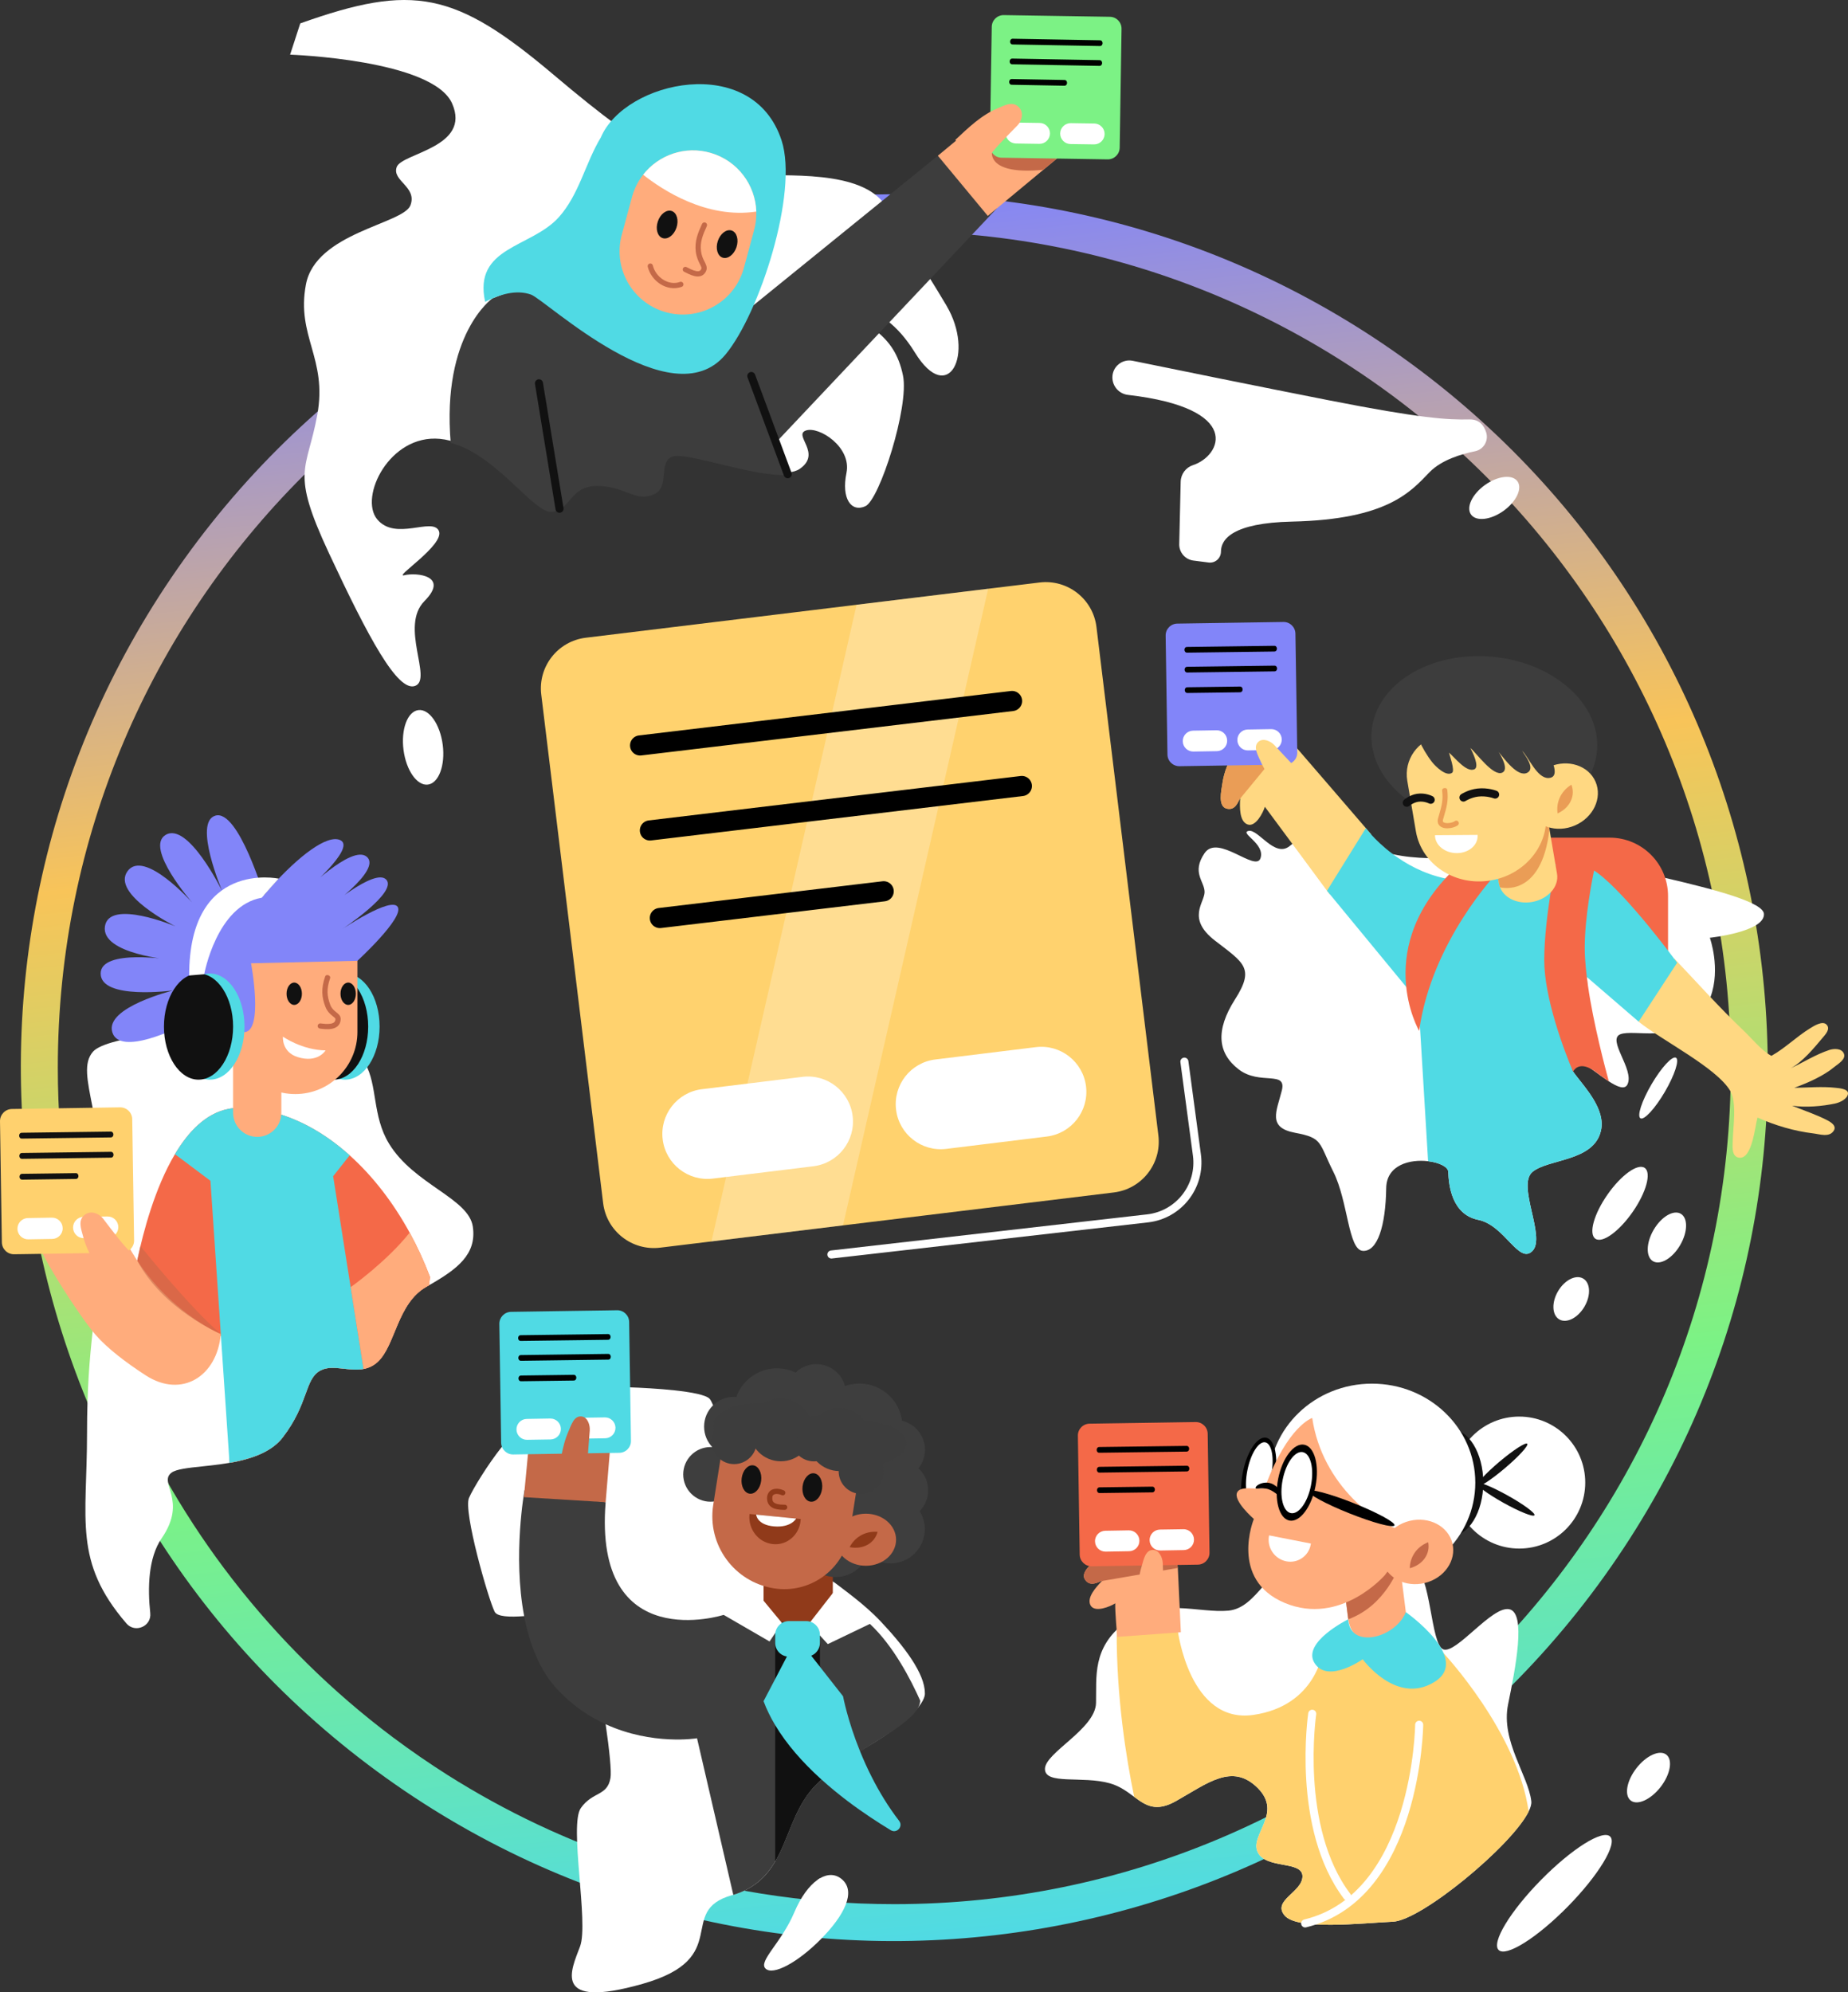 <?xml version="1.0" encoding="utf-8"?> <svg xmlns="http://www.w3.org/2000/svg" xmlns:xlink="http://www.w3.org/1999/xlink" x="6708.92px" y="711.179px" width="458.399px" height="494.239px" viewBox="6708.92 711.179 458.399 494.239"><rect x="6708.92" y="711.179" width="458.399" height="494.239" fill="#333333" stroke="none"/><g id="am1"><linearGradient x1="6908.1" y1="760.563" x2="6953.4" y2="1191.51" gradientUnits="userSpaceOnUse" id="am3"><stop style="stop-color:#8285f9;stop-opacity:1;"></stop><stop offset="0.35" style="stop-color:#f8c459;stop-opacity:1;"></stop><stop offset="0.703" style="stop-color:#7cf285;stop-opacity:1;"></stop><stop offset="1" style="stop-color:#50dae4;stop-opacity:1;"></stop></linearGradient><g id="am4"><path style="fill:url(#am3);fill-opacity:1;fill-rule:evenodd;opacity:1;stroke:none;" d="M6754.6,849.916 C6824.26,752.632,6959.59,730.234,7056.88,799.89 C7154.16,869.546,7176.56,1004.88,7106.9,1102.16 C7037.25,1199.45,6901.91,1221.84,6804.63,1152.19 C6707.34,1082.53,6684.95,947.2,6754.6,849.916 z M7138.25,976.039 C7138.25,1090.64,7045.35,1183.54,6930.75,1183.54 C6908.26,1183.54,6886.6,1179.96,6866.31,1173.33 C6849.86,1167.96,6834.31,1160.59,6819.95,1151.51 C6815.33,1148.58,6810.84,1145.48,6806.47,1142.22 C6805.48,1141.47,6804.5,1140.72,6803.52,1139.97 C6788.79,1128.52,6775.65,1115.12,6764.47,1100.18 C6761.85,1096.68,6759.34,1093.09,6756.95,1089.43 C6735.64,1056.83,6723.26,1017.88,6723.26,976.039 C6723.26,861.442,6816.15,768.542,6930.75,768.542 C7045.35,768.542,7138.25,861.442,7138.25,976.039 z"></path></g><g id="am5"><g id="am6"><g id="am8"><path style="fill:#ffffff;fill-opacity:1;fill-rule:nonzero;opacity:1;stroke:none;" d="M6892.02,754.545 C6878.94,753.754,6870.9,750.576,6846.34,729.807 C6821.79,709.039,6811.42,707.001,6783.4,716.985 C6783.4,716.985,6780.88,724.739,6780.88,724.739 C6780.88,724.739,6816.27,725.947,6821.07,736.855 C6825.87,747.763,6808.61,749.141,6807.33,752.599 C6806.06,756.057,6812.49,757.501,6810.72,762.127 C6808.95,766.753,6787.21,768.881,6784.8,781.773 C6782.38,794.666,6790.19,800.023,6787.62,814.099 C6785.05,828.175,6780.85,827.716,6790.55,848.476 C6800.25,869.236,6807.59,883.023,6811.93,881.315 C6816.26,879.608,6808,866.544,6814.22,860.274 C6820.44,854.004,6812.23,853.138,6809.25,853.872 C6806.26,854.606,6819.38,846.294,6817.77,842.852 C6816.15,839.41,6807,845.5,6802.47,839.989 C6797.95,834.478,6805.54,818.889,6818.01,820.045 C6818.86,820.123,6819.69,820.273,6820.51,820.483 C6831.85,823.396,6841.13,838.025,6845.58,837.594 C6850.36,837.131,6850.05,831.112,6856.88,831.161 C6863.72,831.211,6866.22,835.16,6870.69,833.345 C6875.16,831.529,6871.77,825.573,6875.4,823.916 C6878.55,822.476,6896.08,829.156,6904.3,828.398 C6905.54,828.283,6906.57,827.998,6907.3,827.489 C6912.89,823.616,6905.59,819.115,6908.83,817.977 C6912.07,816.839,6920.21,822.105,6918.89,828.486 C6917.58,834.867,6920.07,838.347,6923.58,836.757 C6927.09,835.167,6934.48,812.035,6932.91,804.349 C6931.81,798.954,6929.46,795.936,6926.55,793.5 C6925.31,792.465,6923.97,791.536,6922.59,790.574 C6919.21,788.23,6923.38,786.433,6929.09,790.802 C6931.24,792.445,6933.6,794.958,6935.87,798.641 C6944.17,812.122,6950.77,798.962,6943.69,786.985 C6942.18,784.427,6940.73,782.068,6939.38,779.902 C6934.39,771.927,6930.64,766.577,6929.32,763.598 C6928.82,762.47,6928.14,761.483,6927.32,760.621 C6919.98,752.955,6900.99,755.088,6892.02,754.545 z"></path></g><g id="am10"><path style="fill:#ffffff;fill-opacity:1;fill-rule:evenodd;opacity:1;stroke:none;" d="M6812.69,887.334 C6815.37,886.989,6818.08,890.845,6818.74,895.947 C6819.39,901.048,6817.75,905.464,6815.06,905.809 C6812.38,906.154,6809.67,902.298,6809.01,897.196 C6808.36,892.095,6810,887.679,6812.69,887.334 z"></path></g></g><g id="am11"><g id="am13"><path style="fill:#ffffff;fill-opacity:1;fill-rule:nonzero;opacity:1;stroke:none;" d="M6984.85,804.794 C6984.85,802.136,6987.29,800.147,6989.89,800.68 C6999.52,802.652,7021.14,807.06,7038.47,810.464 C7061.49,814.987,7068.06,815.353,7073.41,815.223 C7075.88,815.163,7077.04,816.753,7077.58,818.476 C7078.21,820.532,7076.91,822.699,7074.8,823.124 C7071.52,823.785,7066.48,825.252,7063.51,828.326 C7058.84,833.161,7053.09,840.044,7029.4,840.571 C7014.57,840.901,7011.79,844.997,7011.78,848.015 C7011.78,849.66,7010.35,850.929,7008.71,850.719 C7008.71,850.719,7004.95,850.237,7004.95,850.237 C7002.9,849.974,7001.38,848.205,7001.43,846.14 C7001.43,846.14,7001.79,830.664,7001.79,830.664 C7001.84,828.79,7003.06,827.142,7004.84,826.563 C7011.85,824.288,7017.42,812.464,6988.71,809.139 C6986.51,808.884,6984.85,807.021,6984.85,804.804 C6984.85,804.804,6984.85,804.794,6984.85,804.794 z"></path></g><g id="am15"><path style="fill:#ffffff;fill-opacity:1;fill-rule:evenodd;opacity:1;stroke:none;" d="M7077.27,831.489 C7080.45,829.213,7084.06,828.804,7085.33,830.576 C7086.6,832.349,7085.05,835.631,7081.87,837.908 C7078.69,840.184,7075.08,840.593,7073.81,838.82 C7072.54,837.048,7074.09,833.765,7077.27,831.489 z"></path></g></g><g id="am16"><g id="am18"><path style="fill:#ffffff;fill-opacity:1;fill-rule:nonzero;opacity:1;stroke:none;" d="M7077.95,922.811 C7077.95,922.811,7071.09,924.232,7063.17,924.051 C7060.31,923.986,7057.31,923.712,7054.45,923.086 C7052.33,922.624,7050.29,921.969,7048.43,921.065 C7048.08,920.895,7047.73,920.732,7047.4,920.577 C7046.82,920.311,7046.26,920.067,7045.72,919.843 C7036.95,916.231,7032.78,918.033,7029.5,920.528 C7029.27,920.704,7029.04,920.884,7028.81,921.065 C7025.11,924.067,7021.02,916.795,7018.64,917.3 C7016.27,917.805,7022.8,920.469,7021.59,924.067 C7020.39,927.666,7011.04,917.956,7007.72,922.811 C7004.41,927.666,7007.72,929.808,7007.72,932.464 C7007.72,935.119,7003.16,939.01,7010.32,944.538 C7017.47,950.065,7020.23,951.317,7015.27,959.088 C7010.32,966.859,7011,972.492,7016.21,976.484 C7021.42,980.475,7028.17,976.606,7026.87,981.738 C7025.58,986.871,7023.25,990.893,7030.17,992.19 C7037.1,993.486,7035.98,994.522,7039.67,1001.89 C7043.35,1009.26,7043.33,1021.26,7046.97,1021.48 C7050.61,1021.71,7052.63,1015.29,7052.77,1005.92 C7052.85,1000.13,7058.69,998.705,7063.16,999.239 C7065.91,999.568,7068.14,1000.64,7068.17,1001.89 C7068.26,1005.17,7069.03,1012.46,7075.61,1013.79 C7082.2,1015.13,7085.68,1024.97,7089.06,1021.49 C7092.44,1018.01,7085.09,1005.19,7089.06,1001.89 C7093.03,998.596,7104.35,999.363,7106.05,991.608 C7107.17,986.477,7102.37,981.273,7099.73,977.836 C7099.51,977.548,7099.31,977.273,7099.12,977.01 C7098.33,975.891,7097.89,975.017,7098.19,974.474 C7098.25,974.367,7098.34,974.274,7098.46,974.194 C7099.46,973.504,7101.62,974.886,7103.97,976.572 C7104.66,977.072,7105.38,977.599,7106.08,978.107 C7106.73,978.575,7107.37,979.028,7107.99,979.427 C7110.13,980.816,7111.95,981.572,7112.62,980.179 C7114.4,976.484,7107.38,969.029,7110.9,967.729 C7112.56,967.115,7115.83,967.621,7119.44,967.512 C7123.46,967.39,7127.92,966.503,7131.04,962.44 C7132,961.2,7132.7,959.877,7133.2,958.53 C7135.81,951.502,7133.05,943.808,7133.05,943.808 C7133.05,943.808,7146.68,942.37,7146.47,937.905 C7146.33,935.031,7134.57,931.899,7121.97,928.961 C7116.05,927.58,7109.94,926.241,7104.78,924.993 C7103.86,924.772,7102.98,924.554,7102.13,924.339 C7100.77,923.996,7099.48,923.701,7098.23,923.447 C7096.84,923.163,7095.52,922.932,7094.26,922.745 C7094.05,922.713,7093.83,922.682,7093.62,922.652 C7093.13,922.584,7092.65,922.522,7092.19,922.467 C7091.45,922.38,7090.75,922.309,7090.07,922.252 C7084.83,921.81,7081.25,922.188,7079.41,922.501 C7078.44,922.665,7077.95,922.811,7077.95,922.811 z"></path></g><g id="am20"><path style="fill:#ffffff;fill-opacity:1;fill-rule:evenodd;opacity:1;stroke:none;" d="M7125.85,1012.28 C7127.65,1013.34,7127.58,1016.84,7125.67,1020.08 C7123.77,1023.33,7120.76,1025.11,7118.95,1024.05 C7117.14,1022.98,7117.22,1019.49,7119.12,1016.24 C7121.03,1012.99,7124.04,1011.22,7125.85,1012.28 z"></path></g><g id="am22"><path style="fill:#ffffff;fill-opacity:1;fill-rule:evenodd;opacity:1;stroke:none;" d="M7101.63,1028.35 C7103.44,1029.41,7103.58,1032.54,7101.94,1035.33 C7100.3,1038.13,7097.5,1039.54,7095.7,1038.48 C7093.89,1037.42,7093.75,1034.29,7095.39,1031.49 C7097.03,1028.7,7099.83,1027.29,7101.63,1028.35 z"></path></g><g id="am24"><path style="fill:#ffffff;fill-opacity:1;fill-rule:evenodd;opacity:1;stroke:none;" d="M7124.65,973.573 C7125.55,974.103,7124.31,977.895,7121.88,982.043 C7119.45,986.191,7116.74,989.124,7115.84,988.593 C7114.93,988.063,7116.17,984.271,7118.6,980.123 C7121.04,975.975,7123.74,973.042,7124.65,973.573 z"></path></g><g id="am26"><path style="fill:#ffffff;fill-opacity:1;fill-rule:evenodd;opacity:1;stroke:none;" d="M7116.89,1000.9 C7118.61,1002.1,7117.27,1007.01,7113.88,1011.86 C7110.5,1016.71,7106.37,1019.67,7104.65,1018.47 C7102.93,1017.27,7104.27,1012.37,7107.66,1007.52 C7111.04,1002.67,7115.17,999.705,7116.89,1000.9 z"></path></g></g><g id="am27"><g id="am29"><path style="fill:#ffffff;fill-opacity:1;fill-rule:nonzero;opacity:1;stroke:none;" d="M6968.12,1150 C6968.12,1154.04,6977.49,1151.63,6984.28,1153.58 C6986.78,1154.3,6988.58,1155.69,6990.26,1156.93 C6993.14,1159.06,6995.64,1160.77,7000.59,1157.99 C7008.43,1153.58,7014.57,1148.42,7020.89,1154.72 C7027.2,1161.02,7018.84,1166.36,7020.89,1170.64 C7022.93,1174.93,7031.99,1172.68,7032,1176.63 C7032,1180.57,7024.43,1182.59,7027.56,1186.34 C7030.7,1190.09,7046.56,1188.26,7054.46,1187.89 C7061.52,1187.56,7083.91,1169.04,7088.1,1160.57 C7088.6,1159.56,7088.84,1158.69,7088.76,1158.02 C7088.05,1151.68,7081.17,1143.07,7082.99,1134.05 C7084.82,1125.04,7087.57,1111.28,7083.3,1110.38 C7079.04,1109.48,7070.19,1121.48,7066.96,1120.35 C7063.73,1119.23,7063.95,1101.38,7059.59,1099.72 C7055.24,1098.07,7039.74,1095.35,7031.59,1097.54 C7023.43,1099.72,7020.82,1110.02,7013.65,1110.73 C7006.48,1111.44,6996.4,1107.36,6988.08,1113.62 C6979.77,1119.88,6980.95,1127.18,6980.79,1133.65 C6980.63,1140.12,6968.12,1145.96,6968.12,1150 z"></path></g><g id="am31"><path style="fill:#ffffff;fill-opacity:1;fill-rule:evenodd;opacity:1;stroke:none;" d="M7122.25,1146.45 C7123.9,1147.74,7123.27,1151.33,7120.84,1154.47 C7118.4,1157.61,7115.08,1159.12,7113.43,1157.84 C7111.77,1156.55,7112.4,1152.96,7114.83,1149.82 C7117.27,1146.67,7120.59,1145.17,7122.25,1146.45 z"></path></g><g id="am33"><path style="fill:#ffffff;fill-opacity:1;fill-rule:evenodd;opacity:1;stroke:none;" d="M7108.32,1166.77 C7110.16,1168.58,7105.46,1176.35,7097.83,1184.12 C7090.19,1191.89,7082.51,1196.72,7080.66,1194.91 C7078.82,1193.1,7083.51,1185.33,7091.15,1177.56 C7098.79,1169.79,7106.47,1164.96,7108.32,1166.77 z"></path></g></g><g id="am34"><g id="am36"><path style="fill:#ffffff;fill-opacity:1;fill-rule:nonzero;opacity:1;stroke:none;" d="M6917.9,1177.5 C6921.2,1180.53,6918.42,1186.24,6912.63,1192.13 C6906.84,1198.02,6900.65,1201.33,6898.81,1199.52 C6896.96,1197.71,6902.73,1193.17,6905.95,1185.57 C6907.57,1181.74,6909.63,1178.97,6911.71,1177.51 C6911.91,1177.37,6912.11,1177.24,6912.31,1177.12 C6914.31,1175.96,6916.29,1176.02,6917.9,1177.5 z"></path></g><g id="am38"><path style="fill:#ffffff;fill-opacity:1;fill-rule:nonzero;opacity:1;stroke:none;" d="M6938.33,1131.15 C6938.33,1131.22,6939.37,1135.63,6922.77,1145.24 C6919.28,1147.26,6915.44,1150.14,6912.69,1152.62 C6912.56,1152.74,6912.43,1152.85,6912.31,1152.96 C6911.83,1153.41,6911.38,1153.86,6910.95,1154.31 C6905.87,1159.7,6904.62,1167.1,6901.21,1172.94 C6899.08,1176.59,6896.11,1179.63,6890.86,1181.21 C6890.75,1181.24,6890.64,1181.27,6890.52,1181.3 C6876.48,1185.27,6890.99,1196.87,6868.29,1203.32 C6845.58,1209.76,6850.63,1199.86,6852.81,1194.01 C6854.99,1188.16,6850.03,1163.85,6853.01,1159.68 C6855.98,1155.52,6859.56,1156.81,6860.35,1152.24 C6860.63,1150.65,6860.08,1145.28,6859.15,1138.91 C6857.42,1127.04,6854.39,1111.7,6852.96,1110.99 C6851.62,1110.32,6844.59,1111.66,6838.94,1112.09 C6835.3,1112.36,6832.23,1112.25,6831.61,1110.99 C6830.01,1107.77,6823.81,1086.08,6825.25,1082.77 C6826.21,1080.56,6829.84,1074.57,6833.42,1070.08 C6834.68,1068.5,6835.93,1067.1,6837.05,1066.12 C6837.52,1065.71,6837.97,1065.37,6838.38,1065.12 C6838.94,1064.79,6839.74,1064.37,6840.71,1063.89 C6841.2,1063.65,6841.74,1063.39,6842.32,1063.12 C6844.28,1062.21,6846.66,1061.18,6849.13,1060.17 C6855.32,1057.64,6862.07,1055.25,6864.14,1055.3 C6864.43,1055.31,6864.8,1055.32,6865.23,1055.34 C6870.14,1055.51,6883.24,1056.21,6884.97,1058.21 C6885.19,1058.46,6885.48,1059,6885.81,1059.78 C6886.12,1060.5,6886.48,1061.42,6886.86,1062.49 C6887.07,1063.08,6887.29,1063.71,6887.52,1064.39 C6887.84,1065.34,6888.18,1066.37,6888.52,1067.45 C6888.64,1067.82,6888.76,1068.2,6888.88,1068.58 C6889.24,1069.73,6889.61,1070.93,6889.98,1072.15 C6889.98,1072.15,6890.05,1072.4,6890.05,1072.4 C6890.25,1073.05,6890.45,1073.7,6890.65,1074.36 C6891.04,1075.69,6891.43,1077.02,6891.81,1078.33 C6893.33,1083.56,6894.66,1088.43,6895.32,1090.92 C6896.15,1094.11,6899.89,1096.41,6904.09,1098.35 C6907.18,1099.77,6910.53,1101,6913.15,1102.24 C6914.03,1102.65,6914.82,1103.07,6915.5,1103.49 C6915.86,1103.71,6916.19,1103.94,6916.48,1104.17 C6918.02,1105.39,6923.4,1109.19,6927.26,1113.28 C6933.24,1119.61,6938.33,1126.33,6938.33,1131.15 z"></path></g></g><g id="am40"><path style="fill:#ffffff;fill-opacity:1;fill-rule:nonzero;opacity:1;stroke:none;" d="M6740.27,1113.9 C6742.42,1116.4,6746.55,1114.62,6746.19,1111.34 C6745.53,1105.16,6745.67,1097.64,6749.02,1092.78 C6755.56,1083.27,6748.1,1079.03,6751.46,1076.51 C6752.64,1075.62,6755.61,1075.31,6759.24,1074.93 C6761.95,1074.64,6765.02,1074.31,6768,1073.65 C6772.37,1072.68,6776.54,1071.02,6779.04,1067.77 C6785.52,1059.35,6784.44,1053.33,6788.36,1051.18 C6791.32,1049.56,6795.38,1051.48,6799.1,1050.78 C6800.32,1050.55,6801.5,1050.04,6802.6,1049.03 C6807.04,1044.93,6807.42,1034.5,6814.7,1030.38 C6814.91,1030.26,6815.12,1030.14,6815.33,1030.02 C6822.28,1026.05,6827.2,1022.4,6826.21,1015.5 C6825.2,1008.39,6811.56,1005.05,6805.38,994.819 C6801.23,987.954,6802.6,980.431,6799.49,974.968 C6799.03,974.162,6798.48,973.401,6797.79,972.694 C6797.24,972.124,6796.6,971.588,6795.86,971.092 C6794.48,970.161,6792.73,969.369,6790.52,968.745 C6788.88,968.281,6786.93,967.896,6784.76,967.587 C6783.84,967.457,6782.89,967.34,6781.9,967.236 C6778.19,966.845,6774.01,966.638,6769.68,966.594 C6769.23,966.589,6768.78,966.587,6768.33,966.586 C6767.57,966.584,6766.81,966.587,6766.04,966.595 C6765.87,966.597,6765.69,966.599,6765.51,966.602 C6765.51,966.602,6765.5,966.602,6765.5,966.602 C6760.65,966.667,6755.74,966.926,6751.23,967.353 C6750.28,967.443,6749.34,967.54,6748.43,967.645 C6748.43,967.645,6748.36,967.652,6748.36,967.652 C6744.28,968.122,6740.63,968.737,6737.79,969.474 C6734.9,970.219,6732.84,971.091,6731.99,972.066 C6729.57,974.834,6730.54,979.071,6731.9,985.979 C6732.25,987.777,6732.63,989.756,6732.99,991.937 C6733.07,992.409,6733.14,992.891,6733.22,993.382 C6733.39,994.518,6733.55,995.705,6733.69,996.947 C6733.75,997.421,6733.8,997.903,6733.85,998.393 C6734.18,1001.62,6734.4,1005.19,6734.39,1009.16 C6734.39,1009.93,6734.38,1010.71,6734.36,1011.5 C6734.35,1012,6734.33,1012.49,6734.32,1012.97 C6734.32,1012.97,6734.31,1013.27,6734.31,1013.27 C6734.26,1015.02,6734.19,1016.68,6734.11,1018.26 C6734.04,1019.56,6733.96,1020.8,6733.88,1021.99 C6733.78,1023.45,6733.67,1024.84,6733.56,1026.18 C6733.07,1031.76,6732.45,1036.46,6731.9,1041.44 C6731.14,1048.3,6730.51,1055.71,6730.51,1066.73 C6730.51,1088.29,6727.06,1098.54,6740.27,1113.9 z"></path></g><g id="am41"><path id="am42" style="fill:#ffd26e;fill-opacity:1;fill-rule:nonzero;opacity:1;stroke:none;" d="M6843.18,883.49 C6842.33,876.542,6847.28,870.225,6854.23,869.379 C6854.23,869.379,6921.4,861.203,6921.4,861.203 C6921.4,861.203,6954.03,857.231,6954.03,857.231 C6954.03,857.231,6966.79,855.678,6966.79,855.678 C6973.74,854.833,6980.06,859.779,6980.9,866.727 C6980.9,866.727,6996.26,992.876,6996.26,992.876 C6997.1,999.824,6992.16,1006.14,6985.21,1006.99 C6985.21,1006.99,6918.03,1015.16,6918.03,1015.16 C6918.03,1015.16,6885.4,1019.14,6885.4,1019.14 C6885.4,1019.14,6872.64,1020.69,6872.64,1020.69 C6865.69,1021.53,6859.38,1016.59,6858.53,1009.64 C6858.53,1009.64,6843.18,883.49,6843.18,883.49 z"></path><path id="am43" style="fill:#ffffff;fill-opacity:1;fill-rule:nonzero;opacity:0.25;stroke:none;" d="M6918.03,1015.16 C6918.03,1015.16,6885.4,1019.14,6885.4,1019.14 C6885.4,1019.14,6921.4,861.203,6921.4,861.203 C6921.4,861.203,6954.04,857.231,6954.04,857.231 C6954.04,857.231,6918.03,1015.16,6918.03,1015.16 z"></path><path id="am44" style="fill:#ffffff;fill-opacity:1;fill-rule:evenodd;opacity:1;stroke:none;" d="M6931.19,986.454 C6930.44,980.331,6934.79,974.757,6940.92,974.005 C6940.92,974.005,6965.86,970.943,6965.86,970.943 C6971.98,970.191,6977.56,974.545,6978.31,980.669 C6978.31,980.669,6978.31,980.67,6978.31,980.67 C6979.06,986.794,6974.7,992.367,6968.58,993.119 C6968.58,993.119,6943.64,996.182,6943.64,996.182 C6937.52,996.934,6931.94,992.579,6931.19,986.456 C6931.19,986.456,6931.19,986.454,6931.19,986.454 z"></path><path id="am45" style="fill:#ffffff;fill-opacity:1;fill-rule:evenodd;opacity:1;stroke:none;" d="M6873.3,993.824 C6872.55,987.701,6876.9,982.127,6883.03,981.375 C6883.03,981.375,6907.97,978.313,6907.97,978.313 C6914.09,977.561,6919.67,981.915,6920.42,988.039 C6920.42,988.039,6920.42,988.04,6920.42,988.04 C6921.17,994.164,6916.81,999.737,6910.69,1000.49 C6910.69,1000.49,6885.75,1003.55,6885.75,1003.55 C6879.63,1004.3,6874.05,999.949,6873.3,993.826 C6873.3,993.826,6873.3,993.824,6873.3,993.824 z"></path><path id="am46" style="fill:none;opacity:1;stroke:#000000;stroke-linecap:round;stroke-linejoin:round;stroke-miterlimit:10;stroke-opacity:1;stroke-width:5;" d="M6867.7,896.099 C6867.7,896.099,6959.96,885.078,6959.96,885.078"></path><path id="am47" style="fill:none;opacity:1;stroke:#000000;stroke-linecap:round;stroke-linejoin:round;stroke-miterlimit:10;stroke-opacity:1;stroke-width:5;" d="M6870.13,917.185 C6870.13,917.185,6962.39,906.164,6962.39,906.164"></path><path id="am48" style="fill:none;opacity:1;stroke:#000000;stroke-linecap:round;stroke-linejoin:round;stroke-miterlimit:10;stroke-opacity:1;stroke-width:5;" d="M6872.6,938.912 C6872.6,938.912,6928.12,932.28,6928.12,932.28"></path><path id="am49" style="fill:none;opacity:1;stroke:#ffffff;stroke-linecap:round;stroke-linejoin:round;stroke-miterlimit:10;stroke-opacity:1;stroke-width:2;" d="M6915.15,1022.38 C6915.15,1022.38,6993.59,1013.42,6993.59,1013.42 C7001.34,1012.53,7006.85,1005.46,7005.82,997.73 C7005.82,997.73,7002.71,974.542,7002.71,974.542"></path></g><g id="am50"><path id="am51" style="fill:#ffd16e;fill-opacity:1;fill-rule:nonzero;opacity:1;stroke:none;" d="M6990.26,1156.93 C6993.14,1159.06,6995.64,1160.77,7000.59,1157.99 C7008.43,1153.58,7014.57,1148.42,7020.89,1154.72 C7027.2,1161.02,7018.84,1166.36,7020.89,1170.64 C7022.93,1174.93,7031.99,1172.68,7032,1176.63 C7032,1180.57,7024.43,1182.59,7027.56,1186.34 C7030.7,1190.09,7046.56,1188.26,7054.46,1187.89 C7061.52,1187.56,7083.91,1169.04,7088.1,1160.57 C7085.37,1140.89,7067.01,1121.3,7067.01,1121.3 C7067.01,1121.3,7037.1,1120.59,7037.1,1120.59 C7037.1,1120.59,7035.59,1134.33,7019.79,1136.6 C7003.98,1138.86,7001.08,1115.71,7001.08,1115.71 C7001.08,1115.71,6985.92,1115.71,6985.92,1115.71 C6985.84,1132.21,6988.3,1147.46,6990.26,1156.93 z"></path><path id="am52" style="fill:#ffffff;fill-opacity:1;fill-rule:evenodd;opacity:1;stroke:none;" d="M7085.77,1062.59 C7094.81,1062.59,7102.14,1069.92,7102.14,1078.96 C7102.14,1088,7094.81,1095.33,7085.77,1095.33 C7076.73,1095.33,7069.4,1088,7069.4,1078.96 C7069.4,1069.92,7076.73,1062.59,7085.77,1062.59 z"></path><path id="am53" style="fill:#111111;fill-opacity:1;fill-rule:evenodd;opacity:1;stroke:none;" d="M7068.66,1065.67 C7073.18,1065.67,7076.85,1071.63,7076.85,1078.98 C7076.85,1086.32,7073.18,1092.28,7068.66,1092.28 C7064.13,1092.28,7060.47,1086.32,7060.47,1078.98 C7060.47,1071.63,7064.13,1065.67,7068.66,1065.67 z"></path><path id="am54" style="fill:#ffffff;fill-opacity:1;fill-rule:evenodd;opacity:1;stroke:none;" d="M7049.24,1054.42 C7063.4,1054.42,7074.87,1065.41,7074.87,1078.98 C7074.87,1092.54,7063.4,1103.53,7049.24,1103.53 C7035.08,1103.53,7023.61,1092.54,7023.61,1078.98 C7023.61,1065.41,7035.08,1054.42,7049.24,1054.42 z"></path><g id="am55"><path id="am56" style="fill:#000000;fill-opacity:1;fill-rule:evenodd;opacity:1;stroke:none;" d="M7022.99,1067.83 C7020.81,1067.41,7018.21,1071.27,7017.2,1076.46 C7016.18,1081.66,7017.13,1086.21,7019.31,1086.64 C7021.49,1087.07,7024.08,1083.2,7025.1,1078.01 C7026.11,1072.82,7025.17,1068.26,7022.99,1067.83 z"></path><path id="am57" style="fill:#ffffff;fill-opacity:1;fill-rule:evenodd;opacity:1;stroke:none;" d="M7022.77,1068.98 C7021.14,1068.66,7019.15,1071.78,7018.33,1075.96 C7017.51,1080.13,7018.18,1083.78,7019.81,1084.1 C7021.45,1084.42,7023.44,1081.29,7024.25,1077.12 C7025.07,1072.94,7024.41,1069.3,7022.77,1068.98 z"></path><path id="am58" style="fill:#ffac7c;fill-opacity:1;fill-rule:nonzero;opacity:1;stroke:none;" d="M7042.33,1104.79 C7041.83,1100.85,7044.62,1097.25,7048.56,1096.75 C7052.51,1096.25,7056.11,1099.04,7056.61,1102.98 C7056.61,1102.98,7056.72,1103.81,7056.72,1103.81 C7056.72,1103.81,7057.64,1111.1,7057.64,1111.1 C7058.14,1115.05,7055.35,1118.65,7051.4,1119.15 C7047.46,1119.65,7043.85,1116.86,7043.36,1112.91 C7043.36,1112.91,7043.35,1112.88,7043.35,1112.88 C7043.35,1112.88,7042.33,1104.79,7042.33,1104.79 z"></path><path id="am59" style="fill:#c46948;fill-opacity:1;fill-rule:nonzero;opacity:1;stroke:none;" d="M7055.94,1099.73 C7055.44,1095.78,7052.51,1096.25,7048.56,1096.75 C7044.62,1097.25,7041.83,1100.85,7042.33,1104.79 C7042.33,1104.79,7043.35,1112.88,7043.35,1112.88 C7052.75,1109.43,7055.94,1099.73,7055.94,1099.73 z"></path><path id="am60" style="fill:#ffac7c;fill-opacity:1;fill-rule:evenodd;opacity:1;stroke:none;" d="M7058.59,1088.46 C7053.77,1089.63,7050.7,1094.03,7051.73,1098.29 C7052.77,1102.55,7057.52,1105.05,7062.34,1103.87 C7067.16,1102.7,7070.23,1098.3,7069.2,1094.04 C7068.16,1089.78,7063.42,1087.28,7058.59,1088.46 z"></path><path id="am61" style="fill:#ffac7c;fill-opacity:1;fill-rule:nonzero;opacity:1;stroke:none;" d="M7034.42,1062.93 C7034.42,1062.93,7028.41,1064.79,7022.79,1079.88 C7022.24,1081.37,7016.95,1079.29,7015.82,1081.36 C7014.69,1083.44,7019.94,1087.99,7019.94,1087.99 C7019.94,1087.99,7013.75,1103.03,7027.61,1108.82 C7041.47,1114.6,7052.43,1101.93,7052.43,1101.93 C7052.43,1101.93,7058.29,1094.08,7058.29,1094.08 C7058.29,1094.08,7058.8,1091.31,7058.38,1091.25 C7050.87,1090.18,7036.85,1079.59,7034.42,1062.93 z"></path><path id="am62" style="fill:#ffffff;fill-opacity:1;fill-rule:evenodd;opacity:1;stroke:none;" d="M7034.09,1094.09 C7034.09,1094.09,7023.72,1092.06,7023.72,1092.06 C7023.72,1092.06,7023.71,1092.11,7023.71,1092.11 C7023.13,1095.06,7025.06,1097.92,7028.01,1098.5 C7028.01,1098.5,7028.01,1098.5,7028.01,1098.5 C7030.78,1099.04,7033.47,1097.23,7034.02,1094.46 C7034.02,1094.46,7034.09,1094.09,7034.09,1094.09 z"></path><path id="am63" style="fill:#c46948;fill-opacity:1;fill-rule:nonzero;opacity:1;stroke:none;" d="M7063.18,1093.76 C7060.12,1094.96,7058.64,1097.67,7058.62,1100.21 C7062.01,1099.29,7063.73,1096.52,7063.18,1093.76 z"></path><path id="am64" style="fill:#000000;fill-opacity:1;fill-rule:evenodd;opacity:1;stroke:none;" d="M7032.44,1069.57 C7029.88,1069.07,7026.98,1072.87,7025.96,1078.07 C7024.94,1083.26,7026.2,1087.88,7028.76,1088.38 C7031.32,1088.88,7034.22,1085.08,7035.23,1079.88 C7036.25,1074.69,7035,1070.07,7032.44,1069.57 z"></path><path id="am65" style="fill:#ffac7c;fill-opacity:1;fill-rule:nonzero;opacity:1;stroke:none;" d="M7001.83,1116.09 C7001.83,1116.09,7001.1,1100.38,7001.08,1100.15 C7001.08,1100.15,7001.08,1100.14,7001.08,1100.14 C7000.89,1097.94,7000.19,1095.54,6998.08,1094.42 C6992.75,1091.59,6985.71,1093.93,6981.47,1097.56 C6979.95,1098.87,6976.74,1101.22,6978.11,1103.11 C6979.39,1104.88,6981.27,1103.68,6982.35,1103.27 C6982.28,1103.34,6982.21,1103.42,6982.13,1103.51 C6980.89,1104.82,6978.37,1107.49,6979.44,1109.43 C6980.49,1111.32,6984.33,1109.71,6985.56,1108.92 C6985.46,1110.58,6986.04,1117.24,6986.04,1117.24 C6986.04,1117.24,7001.83,1116.09,7001.83,1116.09 z"></path><path id="am66" style="fill:#c46948;fill-opacity:1;fill-rule:nonzero;opacity:1;stroke:none;" d="M7001.08,1100.14 C7000.89,1097.94,7000.19,1095.54,6998.08,1094.42 C6992.75,1091.59,6985.71,1093.93,6981.47,1097.56 C6979.95,1098.87,6976.74,1101.22,6978.11,1103.11 C6979.39,1104.88,6981.27,1103.68,6982.35,1103.27 C6982.28,1103.34,6982.21,1103.42,6982.13,1103.51 C6982.38,1103.4,6982.54,1103.33,6982.54,1103.33 C6982.54,1103.33,7001.08,1100.14,7001.08,1100.14 z"></path><g id="am67"><path id="am68" style="fill:#f46948;fill-opacity:1;fill-rule:nonzero;opacity:1;stroke:none;" d="M6976.29,1067.34 C6976.26,1065.71,6977.56,1064.38,6979.18,1064.35 C6979.18,1064.35,6994.89,1064.11,6994.89,1064.11 C6994.89,1064.11,7002.52,1063.99,7002.52,1063.99 C7002.52,1063.99,7005.5,1063.95,7005.5,1063.95 C7007.12,1063.92,7008.46,1065.22,7008.49,1066.84 C7008.49,1066.84,7008.94,1096.33,7008.94,1096.33 C7008.96,1097.96,7007.67,1099.3,7006.04,1099.32 C7006.04,1099.32,6990.34,1099.56,6990.34,1099.56 C6990.34,1099.56,6982.71,1099.68,6982.71,1099.68 C6982.71,1099.68,6979.73,1099.72,6979.73,1099.72 C6978.1,1099.75,6976.77,1098.45,6976.74,1096.83 C6976.74,1096.83,6976.29,1067.34,6976.29,1067.34 z"></path><path id="am69" style="fill:#ffffff;fill-opacity:1;fill-rule:evenodd;opacity:1;stroke:none;" d="M6994.08,1093.26 C6994.06,1091.83,6995.2,1090.65,6996.63,1090.62 C6996.63,1090.62,7002.46,1090.53,7002.46,1090.53 C7003.89,1090.5,7005.07,1091.65,7005.09,1093.08 C7005.09,1093.08,7005.09,1093.08,7005.09,1093.08 C7005.12,1094.51,7003.98,1095.69,7002.54,1095.71 C7002.54,1095.71,6996.71,1095.81,6996.71,1095.81 C6995.28,1095.83,6994.1,1094.69,6994.08,1093.26 C6994.08,1093.26,6994.08,1093.26,6994.08,1093.26 z"></path><path id="am70" style="fill:#ffffff;fill-opacity:1;fill-rule:evenodd;opacity:1;stroke:none;" d="M6980.54,1093.54 C6980.51,1092.11,6981.66,1090.93,6983.09,1090.91 C6983.09,1090.91,6988.92,1090.81,6988.92,1090.81 C6990.35,1090.79,6991.53,1091.93,6991.55,1093.36 C6991.55,1093.36,6991.55,1093.36,6991.55,1093.36 C6991.58,1094.79,6990.44,1095.97,6989,1095.99 C6989,1095.99,6983.17,1096.09,6983.17,1096.09 C6981.74,1096.11,6980.56,1094.97,6980.54,1093.54 C6980.54,1093.54,6980.54,1093.54,6980.54,1093.54 z"></path><path id="am71" style="fill:#000000;fill-opacity:1;fill-rule:nonzero;opacity:1;stroke:none;" d="M6981.65,1071.56 C6988.84,1071.47,6996.02,1071.37,7003.21,1071.28 C7004.13,1071.31,7004.11,1069.8,7003.19,1069.86 C6996,1069.95,6988.82,1070.04,6981.63,1070.14 C6980.71,1070.11,6980.73,1071.62,6981.65,1071.56 z"></path><path id="am72" style="fill:#000000;fill-opacity:1;fill-rule:nonzero;opacity:1;stroke:none;" d="M6981.69,1076.49 C6988.88,1076.39,6996.07,1076.3,7003.26,1076.2 C7004.18,1076.23,7004.16,1074.73,7003.24,1074.78 C6996.05,1074.88,6988.86,1074.97,6981.67,1075.06 C6980.75,1075.03,6980.77,1076.54,6981.69,1076.49 z"></path><path id="am73" style="fill:#000000;fill-opacity:1;fill-rule:nonzero;opacity:1;stroke:none;" d="M6981.73,1081.56 C6986.06,1081.5,6990.38,1081.45,6994.71,1081.39 C6995.63,1081.42,6995.61,1079.91,6994.69,1079.97 C6990.36,1080.03,6986.04,1080.08,6981.71,1080.14 C6980.79,1080.11,6980.81,1081.62,6981.73,1081.56 z"></path></g><path id="am74" style="fill:#ffac7c;fill-opacity:1;fill-rule:nonzero;opacity:1;stroke:none;" d="M6998.2,1110.72 C6997.54,1106.95,6997.51,1102.73,6997.34,1098.9 C6997.28,1097.58,6996.46,1095.64,6994.88,1095.67 C6993,1095.69,6992.58,1098.21,6992.16,1099.57 C6990.86,1103.82,6990.96,1108.35,6990.96,1112.74 C6993.46,1112.8,6995.77,1111.24,6998.2,1110.72 z"></path><path id="am75" style="fill:#000000;fill-opacity:1;fill-rule:evenodd;opacity:1;stroke:none;" d="M7024.18,1079.16 C7025.94,1079.75,7027,1081.62,7026.78,1082.29 C7026.56,1082.96,7025.34,1081.21,7023.57,1080.62 C7021.8,1080.03,7020.15,1080.84,7020.38,1080.17 C7020.6,1079.5,7022.41,1078.57,7024.18,1079.16 z"></path><path id="am76" style="fill:#000000;fill-opacity:1;fill-rule:evenodd;opacity:1;stroke:none;" d="M7044.67,1084.05 C7050.56,1086.4,7055.1,1088.87,7054.82,1089.58 C7054.54,1090.28,7049.54,1088.95,7043.65,1086.6 C7037.77,1084.26,7033.22,1081.78,7033.5,1081.08 C7033.78,1080.38,7038.78,1081.71,7044.67,1084.05 z"></path><path id="am77" style="fill:#ffffff;fill-opacity:1;fill-rule:evenodd;opacity:1;stroke:none;" d="M7032.08,1071.41 C7030.13,1071.03,7027.9,1074.11,7027.08,1078.29 C7026.26,1082.46,7027.18,1086.16,7029.12,1086.54 C7031.06,1086.92,7033.3,1083.84,7034.11,1079.66 C7034.93,1075.49,7034.02,1071.79,7032.08,1071.41 z"></path></g><path id="am78" style="fill:#111111;fill-opacity:1;fill-rule:evenodd;opacity:1;stroke:none;" d="M7080.82,1073.82 C7084.28,1070.9,7087.39,1068.89,7087.76,1069.33 C7088.13,1069.77,7085.64,1072.5,7082.18,1075.42 C7078.72,1078.35,7075.62,1080.36,7075.24,1079.91 C7074.87,1079.47,7077.37,1076.74,7080.82,1073.82 z"></path><path id="am79" style="fill:#111111;fill-opacity:1;fill-rule:evenodd;opacity:1;stroke:none;" d="M7082.89,1082.16 C7086.85,1084.36,7089.82,1086.56,7089.54,1087.06 C7089.26,1087.57,7085.83,1086.19,7081.87,1083.99 C7077.92,1081.78,7074.94,1079.59,7075.22,1079.08 C7075.51,1078.57,7078.94,1079.95,7082.89,1082.16 z"></path><path id="am80" style="fill:#50dae4;fill-opacity:1;fill-rule:nonzero;opacity:1;stroke:none;" d="M7043.35,1112.88 C7043.35,1112.88,7031.76,1118.59,7034.99,1123.73 C7038.26,1128.93,7046.94,1122.79,7046.94,1122.79 C7046.94,1122.79,7055.24,1134.23,7064.68,1128.45 C7074.12,1122.68,7057.64,1111.1,7057.64,1111.1 C7055.04,1117.59,7043.73,1120.4,7043.35,1112.88 z"></path><path id="am81" style="fill:none;opacity:1;stroke:#ffffff;stroke-linecap:round;stroke-linejoin:round;stroke-miterlimit:10;stroke-opacity:1;stroke-width:2;" d="M7060.95,1139.04 C7060.95,1139.04,7060.47,1181.6,7032.67,1188.32"></path><path id="am82" style="fill:none;opacity:1;stroke:#ffffff;stroke-linecap:round;stroke-linejoin:round;stroke-miterlimit:10;stroke-opacity:1;stroke-width:2;" d="M7034.42,1136.31 C7034.42,1136.31,7030.22,1164.6,7043.08,1181.6"></path></g><g id="am83"><path id="am84" style="fill:#3d3d3d;fill-opacity:1;fill-rule:nonzero;opacity:1;stroke:none;" d="M6937.19,1133.08 C6936.95,1137,6929.66,1141.02,6922.28,1145.68 C6918.87,1147.84,6915.44,1150.14,6912.69,1152.62 C6912.56,1152.74,6912.43,1152.85,6912.31,1152.96 C6911.83,1153.41,6911.38,1153.86,6910.95,1154.31 C6905.87,1159.7,6904.62,1167.1,6901.21,1172.94 C6899.08,1176.59,6896.07,1179.67,6890.82,1181.24 C6890.82,1181.24,6881.82,1142.39,6881.82,1142.39 C6881.82,1142.39,6870.77,1144.24,6859.15,1138.91 C6855.11,1137.06,6850.99,1134.33,6847.25,1130.35 C6842.74,1125.55,6840.24,1118.93,6838.94,1112.09 C6836.07,1097.01,6839.03,1080.87,6839.03,1080.87 C6839.03,1080.87,6859.15,1083.83,6859.15,1083.83 C6856.08,1122.14,6888.42,1111.78,6888.42,1111.78 C6888.42,1111.78,6892.62,1110.11,6898.32,1108.96 C6898.49,1108.93,6898.65,1108.9,6898.82,1108.86 C6903.4,1107.99,6908.87,1107.48,6913.9,1108.43 C6914.44,1108.54,6914.97,1108.66,6915.5,1108.79 C6916.95,1109.17,6918.35,1109.69,6919.66,1110.37 C6921.44,1111.29,6923.13,1112.55,6924.7,1114.02 C6930.54,1119.46,6934.86,1127.84,6937.19,1133.08 z"></path><g id="am85"><path id="am86" style="fill:#903a1a;fill-opacity:1;fill-rule:evenodd;opacity:1;stroke:none;" d="M6898.32,1098.35 C6898.32,1098.35,6915.5,1098.35,6915.5,1098.35 C6915.5,1098.35,6915.5,1115.96,6915.5,1115.96 C6915.5,1115.96,6898.32,1115.96,6898.32,1115.96 C6898.32,1115.96,6898.32,1098.35,6898.32,1098.35 z"></path><g id="am87"><path id="am88" style="fill:#3e3e3e;fill-opacity:1;fill-rule:evenodd;opacity:1;stroke:none;" d="M6885.17,1070.15 C6888.92,1070.15,6891.95,1073.19,6891.95,1076.93 C6891.95,1080.68,6888.92,1083.71,6885.17,1083.71 C6881.43,1083.71,6878.39,1080.68,6878.39,1076.93 C6878.39,1073.19,6881.43,1070.15,6885.17,1070.15 z"></path><path id="am89" style="fill:#3e3e3e;fill-opacity:1;fill-rule:evenodd;opacity:1;stroke:none;" d="M6929.82,1082 C6934.51,1082,6938.32,1085.81,6938.32,1090.51 C6938.32,1095.2,6934.51,1099.01,6929.82,1099.01 C6925.12,1099.01,6921.32,1095.2,6921.32,1090.51 C6921.32,1085.81,6925.12,1082,6929.82,1082 z"></path><path id="am90" style="fill:#3e3e3e;fill-opacity:1;fill-rule:evenodd;opacity:1;stroke:none;" d="M6916.2,1085.39 C6920.89,1085.39,6924.7,1089.19,6924.7,1093.89 C6924.7,1098.58,6920.89,1102.39,6916.2,1102.39 C6911.5,1102.39,6907.7,1098.58,6907.7,1093.89 C6907.7,1089.19,6911.5,1085.39,6916.2,1085.39 z"></path><path id="am91" style="fill:#3e3e3e;fill-opacity:1;fill-rule:evenodd;opacity:1;stroke:none;" d="M6890.95,1057.7 C6895.02,1057.7,6898.32,1061,6898.32,1065.08 C6898.32,1069.15,6895.02,1072.45,6890.95,1072.45 C6886.87,1072.45,6883.57,1069.15,6883.57,1065.08 C6883.57,1061,6886.87,1057.7,6890.95,1057.7 z"></path><path id="am92" style="fill:#3e3e3e;fill-opacity:1;fill-rule:evenodd;opacity:1;stroke:none;" d="M6911.42,1049.58 C6915.49,1049.58,6918.79,1052.88,6918.79,1056.95 C6918.79,1061.02,6915.49,1064.33,6911.42,1064.33 C6907.34,1064.33,6904.04,1061.02,6904.04,1056.95 C6904.04,1052.88,6907.34,1049.58,6911.42,1049.58 z"></path><path id="am93" style="fill:#3e3e3e;fill-opacity:1;fill-rule:evenodd;opacity:1;stroke:none;" d="M6930.99,1063.45 C6935.06,1063.45,6938.36,1066.75,6938.36,1070.82 C6938.36,1074.89,6935.06,1078.19,6930.99,1078.19 C6926.92,1078.19,6923.61,1074.89,6923.61,1070.82 C6923.61,1066.75,6926.92,1063.45,6930.99,1063.45 z"></path><path id="am94" style="fill:#3e3e3e;fill-opacity:1;fill-rule:evenodd;opacity:1;stroke:none;" d="M6931.77,1073.5 C6935.85,1073.5,6939.15,1076.8,6939.15,1080.87 C6939.15,1084.95,6935.85,1088.25,6931.77,1088.25 C6927.7,1088.25,6924.4,1084.95,6924.4,1080.87 C6924.4,1076.8,6927.7,1073.5,6931.77,1073.5 z"></path><path id="am95" style="fill:#3e3e3e;fill-opacity:1;fill-rule:evenodd;opacity:1;stroke:none;" d="M6925.22,1075.76 C6929.3,1075.76,6932.6,1079.06,6932.6,1083.13 C6932.6,1087.2,6929.3,1090.51,6925.22,1090.51 C6921.15,1090.51,6917.85,1087.2,6917.85,1083.13 C6917.85,1079.06,6921.15,1075.76,6925.22,1075.76 z"></path><path id="am96" style="fill:#3e3e3e;fill-opacity:1;fill-rule:evenodd;opacity:1;stroke:none;" d="M6922.1,1054.39 C6928,1054.39,6932.78,1059.18,6932.78,1065.08 C6932.78,1070.98,6928,1075.76,6922.1,1075.76 C6916.2,1075.76,6911.42,1070.98,6911.42,1065.08 C6911.42,1059.18,6916.2,1054.39,6922.1,1054.39 z"></path><path id="am97" style="fill:#3e3e3e;fill-opacity:1;fill-rule:evenodd;opacity:1;stroke:none;" d="M6901.63,1050.62 C6907.53,1050.62,6912.31,1055.4,6912.31,1061.3 C6912.31,1067.2,6907.53,1071.99,6901.63,1071.99 C6895.73,1071.99,6890.95,1067.2,6890.95,1061.3 C6890.95,1055.4,6895.73,1050.62,6901.63,1050.62 z"></path></g><path id="am98" style="fill:#c46948;fill-opacity:1;fill-rule:evenodd;opacity:1;stroke:none;" d="M6888.9,1065.08 C6888.9,1065.08,6923,1070.45,6923,1070.45 C6923,1070.45,6919.68,1091.54,6919.68,1091.54 C6918.27,1100.49,6909.87,1106.61,6900.91,1105.2 C6900.91,1105.2,6900.91,1105.2,6900.91,1105.2 C6891.03,1103.65,6884.28,1094.38,6885.84,1084.49 C6885.84,1084.49,6888.9,1065.08,6888.9,1065.08 z"></path><path id="am99" style="fill:#c46948;fill-opacity:1;fill-rule:evenodd;opacity:1;stroke:none;" d="M6923.7,1086.68 C6927.84,1086.68,6931.19,1089.57,6931.19,1093.14 C6931.19,1096.71,6927.84,1099.6,6923.7,1099.6 C6919.56,1099.6,6916.2,1096.71,6916.2,1093.14 C6916.2,1089.57,6919.56,1086.68,6923.7,1086.68 z"></path><path id="am100" style="fill:#903a19;fill-opacity:1;fill-rule:nonzero;opacity:1;stroke:none;" d="M6926.61,1091.18 C6923.34,1090.92,6920.82,1092.71,6919.68,1094.98 C6923.14,1095.65,6925.9,1093.9,6926.61,1091.18 z"></path><g id="am101"><path id="am102" style="fill:#3d3d3d;fill-opacity:1;fill-rule:evenodd;opacity:1;stroke:none;" d="M6910.83,1062.48 C6913.93,1062.48,6916.44,1065,6916.44,1068.09 C6916.44,1071.19,6913.93,1073.7,6910.83,1073.7 C6907.73,1073.7,6905.22,1071.19,6905.22,1068.09 C6905.22,1065,6907.73,1062.48,6910.83,1062.48 z"></path><path id="am103" style="fill:#3d3d3d;fill-opacity:1;fill-rule:evenodd;opacity:1;stroke:none;" d="M6922.56,1070.56 C6925.66,1070.56,6928.17,1073.07,6928.17,1076.16 C6928.17,1079.26,6925.66,1081.77,6922.56,1081.77 C6919.46,1081.77,6916.95,1079.26,6916.95,1076.16 C6916.95,1073.07,6919.46,1070.56,6922.56,1070.56 z"></path><path id="am104" style="fill:#3d3d3d;fill-opacity:1;fill-rule:evenodd;opacity:1;stroke:none;" d="M6891.02,1063.16 C6894.12,1063.16,6896.63,1065.67,6896.63,1068.77 C6896.63,1071.86,6894.12,1074.38,6891.02,1074.38 C6887.93,1074.38,6885.41,1071.86,6885.41,1068.77 C6885.41,1065.67,6887.93,1063.16,6891.02,1063.16 z"></path><path id="am105" style="fill:#3d3d3d;fill-opacity:1;fill-rule:evenodd;opacity:1;stroke:none;" d="M6902.61,1058.05 C6906.92,1058.05,6910.42,1061.55,6910.42,1065.86 C6910.42,1070.18,6906.92,1073.68,6902.61,1073.68 C6898.29,1073.68,6894.8,1070.18,6894.8,1065.86 C6894.8,1061.55,6898.29,1058.05,6902.61,1058.05 z"></path><path id="am106" style="fill:#3d3d3d;fill-opacity:1;fill-rule:evenodd;opacity:1;stroke:none;" d="M6917.15,1060.48 C6921.46,1060.48,6924.96,1063.98,6924.96,1068.29 C6924.96,1072.61,6921.46,1076.11,6917.15,1076.11 C6912.83,1076.11,6909.34,1072.61,6909.34,1068.29 C6909.34,1063.98,6912.83,1060.48,6917.15,1060.48 z"></path><path id="am107" style="fill:#3d3d3d;fill-opacity:1;fill-rule:evenodd;opacity:1;stroke:none;" d="M6897.3,1059.18 C6903.62,1059.18,6908.75,1061.69,6908.75,1064.78 C6908.75,1067.88,6903.62,1070.39,6897.3,1070.39 C6890.98,1070.39,6885.86,1067.88,6885.86,1064.78 C6885.86,1061.69,6890.98,1059.18,6897.3,1059.18 z"></path><path id="am108" style="fill:#3d3d3d;fill-opacity:1;fill-rule:evenodd;opacity:1;stroke:none;" d="M6922.34,1063.66 C6928.66,1063.66,6933.78,1066.17,6933.78,1069.27 C6933.78,1072.36,6928.66,1074.88,6922.34,1074.88 C6916.02,1074.88,6910.89,1072.36,6910.89,1069.27 C6910.89,1066.17,6916.02,1063.66,6922.34,1063.66 z"></path></g></g><path id="am109" style="fill:#ffffff;fill-opacity:1;fill-rule:nonzero;opacity:1;stroke:none;" d="M6912.31,1177.12 C6912.11,1177.24,6911.91,1177.37,6911.71,1177.51 C6911.71,1177.51,6912.31,1177.51,6912.31,1177.51 C6912.31,1177.51,6912.31,1177.12,6912.31,1177.12 z"></path><path id="am110" style="fill:#111111;fill-opacity:1;fill-rule:evenodd;opacity:1;stroke:none;" d="M6901.21,1113.58 C6901.21,1113.58,6902.71,1113.58,6902.71,1113.58 C6902.71,1113.58,6903.32,1113.58,6903.32,1113.58 C6903.32,1113.58,6909.89,1113.58,6909.89,1113.58 C6909.89,1113.58,6910.19,1113.58,6910.19,1113.58 C6910.19,1113.58,6912.31,1113.58,6912.31,1113.58 C6912.31,1113.58,6912.31,1115.96,6912.31,1115.96 C6912.31,1115.96,6912.31,1116.9,6912.31,1116.9 C6912.31,1116.9,6912.31,1124.66,6912.31,1124.66 C6912.31,1124.66,6912.95,1152.39,6912.95,1152.39 C6912.95,1152.39,6912.31,1152.96,6912.31,1152.96 C6911.83,1153.41,6911.38,1153.86,6910.95,1154.31 C6905.87,1159.7,6904.62,1167.1,6901.21,1172.94 C6901.21,1172.94,6901.21,1139.14,6901.21,1139.14 C6901.21,1139.14,6901.21,1127.68,6901.21,1127.68 C6901.21,1127.68,6901.21,1118.72,6901.21,1118.72 C6901.21,1118.72,6901.21,1116.73,6901.21,1116.73 C6901.21,1116.73,6901.21,1116.3,6901.21,1116.3 C6901.21,1116.3,6901.21,1115.96,6901.21,1115.96 C6901.21,1115.96,6901.21,1113.58,6901.21,1113.58 z"></path><path id="am111" style="fill:#c46948;fill-opacity:1;fill-rule:nonzero;opacity:1;stroke:none;" d="M6859.15,1083.83 C6859.15,1083.83,6860.64,1065.88,6860.64,1065.88 C6860.88,1062.99,6857.9,1060.42,6854.19,1060.31 C6854.19,1060.31,6847,1060.11,6847,1060.11 C6843.61,1060.01,6840.83,1061.95,6840.58,1064.59 C6840.58,1064.59,6838.87,1082.58,6838.87,1082.58 C6838.87,1082.58,6859.15,1083.83,6859.15,1083.83 z"></path><g id="am112"><path id="am113" style="fill:#50dae4;fill-opacity:1;fill-rule:nonzero;opacity:1;stroke:none;" d="M6832.78,1039.6 C6832.76,1037.98,6834.05,1036.64,6835.68,1036.61 C6835.68,1036.61,6851.38,1036.37,6851.38,1036.37 C6851.38,1036.37,6859.01,1036.26,6859.01,1036.26 C6859.01,1036.26,6861.99,1036.21,6861.99,1036.21 C6863.62,1036.19,6864.95,1037.48,6864.98,1039.11 C6864.98,1039.11,6865.43,1068.6,6865.43,1068.6 C6865.46,1070.22,6864.16,1071.56,6862.54,1071.58 C6862.54,1071.58,6846.83,1071.82,6846.83,1071.82 C6846.83,1071.82,6839.2,1071.94,6839.2,1071.94 C6839.2,1071.94,6836.22,1071.99,6836.22,1071.99 C6834.6,1072.01,6833.26,1070.71,6833.23,1069.09 C6833.23,1069.09,6832.78,1039.6,6832.78,1039.6 z"></path><path id="am114" style="fill:#ffffff;fill-opacity:1;fill-rule:evenodd;opacity:1;stroke:none;" d="M6850.57,1065.52 C6850.55,1064.09,6851.69,1062.91,6853.12,1062.88 C6853.12,1062.88,6858.95,1062.79,6858.95,1062.79 C6860.38,1062.77,6861.56,1063.91,6861.59,1065.34 C6861.59,1065.34,6861.59,1065.34,6861.59,1065.34 C6861.61,1066.77,6860.47,1067.95,6859.04,1067.97 C6859.04,1067.97,6853.21,1068.07,6853.21,1068.07 C6851.77,1068.09,6850.6,1066.95,6850.57,1065.52 C6850.57,1065.52,6850.57,1065.52,6850.57,1065.52 z"></path><path id="am115" style="fill:#ffffff;fill-opacity:1;fill-rule:evenodd;opacity:1;stroke:none;" d="M6837.03,1065.8 C6837.01,1064.37,6838.15,1063.19,6839.58,1063.17 C6839.58,1063.17,6845.41,1063.07,6845.41,1063.07 C6846.84,1063.05,6848.02,1064.19,6848.05,1065.62 C6848.05,1065.62,6848.05,1065.62,6848.05,1065.62 C6848.07,1067.05,6846.93,1068.23,6845.5,1068.26 C6845.5,1068.26,6839.67,1068.35,6839.67,1068.35 C6838.23,1068.38,6837.05,1067.23,6837.03,1065.8 C6837.03,1065.8,6837.03,1065.8,6837.03,1065.8 z"></path><path id="am116" style="fill:#000000;fill-opacity:1;fill-rule:nonzero;opacity:1;stroke:none;" d="M6838.14,1043.82 C6845.33,1043.73,6852.52,1043.63,6859.7,1043.54 C6860.62,1043.57,6860.6,1042.06,6859.69,1042.12 C6852.5,1042.21,6845.31,1042.31,6838.12,1042.4 C6837.2,1042.37,6837.22,1043.88,6838.14,1043.82 z"></path><path id="am117" style="fill:#000000;fill-opacity:1;fill-rule:nonzero;opacity:1;stroke:none;" d="M6838.19,1048.75 C6845.37,1048.65,6852.56,1048.56,6859.75,1048.46 C6860.67,1048.5,6860.65,1046.99,6859.73,1047.04 C6852.54,1047.14,6845.35,1047.23,6838.17,1047.33 C6837.25,1047.3,6837.27,1048.8,6838.19,1048.75 z"></path><path id="am118" style="fill:#000000;fill-opacity:1;fill-rule:nonzero;opacity:1;stroke:none;" d="M6838.22,1053.82 C6842.55,1053.77,6846.88,1053.71,6851.2,1053.65 C6852.12,1053.68,6852.1,1052.18,6851.18,1052.23 C6846.86,1052.29,6842.53,1052.34,6838.21,1052.4 C6837.29,1052.37,6837.3,1053.88,6838.22,1053.82 z"></path></g><path id="am119" style="fill:#c46948;fill-opacity:1;fill-rule:nonzero;opacity:1;stroke:none;" d="M6854.67,1077.89 C6854.46,1074.07,6854.93,1069.87,6855.21,1066.05 C6855.31,1064.73,6854.72,1062.71,6853.15,1062.55 C6851.28,1062.35,6850.57,1064.8,6849.99,1066.11 C6848.2,1070.17,6847.77,1074.69,6847.25,1079.04 C6849.72,1079.4,6852.2,1078.12,6854.67,1077.89 z"></path><path id="am120" style="fill:#ffffff;fill-opacity:1;fill-rule:nonzero;opacity:1;stroke:none;" d="M6897.1,1106.78 C6897.1,1106.78,6887.5,1111.25,6887.5,1111.25 C6887.5,1111.25,6899.81,1118.38,6899.81,1118.38 C6899.81,1118.38,6902.89,1113.79,6902.89,1113.79 C6902.89,1113.79,6897.1,1106.78,6897.1,1106.78 z"></path><path id="am121" style="fill:#ffffff;fill-opacity:1;fill-rule:nonzero;opacity:1;stroke:none;" d="M6909.6,1113.95 C6909.6,1113.95,6916.48,1105.12,6916.48,1105.12 C6916.48,1105.12,6926.15,1113.32,6926.15,1113.32 C6926.15,1113.32,6914.26,1119.03,6914.26,1119.03 C6914.26,1119.03,6909.6,1113.95,6909.6,1113.95 z"></path><path id="am122" style="fill:#50dae4;fill-opacity:1;fill-rule:evenodd;opacity:1;stroke:none;" d="M6901.21,1116.73 C6901.21,1114.85,6902.73,1113.32,6904.62,1113.32 C6904.62,1113.32,6908.89,1113.32,6908.89,1113.32 C6910.78,1113.32,6912.3,1114.85,6912.3,1116.73 C6912.3,1116.73,6912.3,1118.72,6912.3,1118.72 C6912.3,1120.61,6910.78,1122.14,6908.89,1122.14 C6908.89,1122.14,6904.62,1122.14,6904.62,1122.14 C6902.73,1122.14,6901.21,1120.61,6901.21,1118.72 C6901.21,1118.72,6901.21,1116.73,6901.21,1116.73 z"></path><path id="am123" style="fill:#50dae4;fill-opacity:1;fill-rule:nonzero;opacity:1;stroke:none;" d="M6931.95,1162.88 C6933.02,1164.27,6931.38,1166.1,6929.88,1165.2 C6926.74,1163.3,6923.01,1160.87,6919.19,1157.99 C6917.02,1156.34,6914.82,1154.55,6912.69,1152.62 C6912.56,1152.51,6912.44,1152.39,6912.31,1152.28 C6908.05,1148.39,6904.09,1143.96,6901.21,1139.14 C6900.06,1137.22,6899.08,1135.23,6898.32,1133.19 C6898.32,1133.19,6901.21,1127.68,6901.21,1127.68 C6901.21,1127.68,6904.12,1122.1,6904.12,1122.1 C6904.12,1122.1,6904.53,1121.32,6904.53,1121.32 C6904.53,1121.32,6909.32,1120.85,6909.32,1120.85 C6909.32,1120.85,6910.14,1121.9,6910.14,1121.9 C6910.14,1121.9,6912.31,1124.66,6912.31,1124.66 C6912.31,1124.66,6918.04,1131.97,6918.04,1131.97 C6918.04,1131.97,6919.13,1137.92,6922.28,1145.68 C6923.1,1147.69,6924.04,1149.82,6925.15,1151.99 C6926.97,1155.59,6929.21,1159.32,6931.95,1162.88 z"></path><path id="am124" style="fill:#903a1a;fill-opacity:1;fill-rule:evenodd;opacity:1;stroke:none;" d="M6907.55,1088 C6907.55,1088,6894.84,1086.75,6894.84,1086.75 C6894.84,1086.75,6894.83,1086.8,6894.83,1086.8 C6894.45,1090.55,6897.07,1093.88,6900.69,1094.23 C6900.69,1094.23,6900.69,1094.23,6900.69,1094.23 C6904.09,1094.57,6907.14,1091.99,6907.5,1088.47 C6907.5,1088.47,6907.55,1088,6907.55,1088 z"></path><path id="am125" style="fill:#ffffff;fill-opacity:1;fill-rule:nonzero;opacity:1;stroke:none;" d="M6896.48,1086.91 C6896.48,1086.91,6896.68,1089.48,6900.93,1089.83 C6905.17,1090.19,6906.41,1087.89,6906.41,1087.89 C6906.41,1087.89,6896.48,1086.91,6896.48,1086.91 z"></path><path id="am126" style="fill:#111111;fill-opacity:1;fill-rule:evenodd;opacity:1;stroke:none;" d="M6910.85,1076.66 C6912.19,1076.83,6913.08,1078.53,6912.84,1080.48 C6912.6,1082.42,6911.33,1083.86,6909.99,1083.7 C6908.66,1083.54,6907.76,1081.83,6908,1079.89 C6908.24,1077.94,6909.51,1076.5,6910.85,1076.66 z"></path><path id="am127" style="fill:#111111;fill-opacity:1;fill-rule:evenodd;opacity:1;stroke:none;" d="M6895.74,1074.68 C6897.08,1074.85,6897.97,1076.55,6897.73,1078.5 C6897.5,1080.44,6896.22,1081.88,6894.89,1081.72 C6893.55,1081.56,6892.66,1079.85,6892.89,1077.91 C6893.13,1075.96,6894.4,1074.52,6895.74,1074.68 z"></path><g id="am129"><path style="fill:#903a1a;fill-opacity:1;fill-rule:nonzero;opacity:1;stroke:none;" d="M6903.37,1080.91 C6902.5,1080.52,6901.51,1080.34,6900.61,1080.65 C6899.69,1080.94,6899.04,1081.97,6899.21,1083.23 C6899.31,1084.42,6900.19,1085.15,6901.05,1085.42 C6901.92,1085.71,6902.86,1085.72,6903.57,1085.73 C6903.92,1085.73,6904.21,1085.45,6904.21,1085.09 C6904.21,1084.74,6903.93,1084.45,6903.57,1084.45 C6902.89,1084.45,6902.06,1084.42,6901.47,1084.21 C6900.86,1083.97,6900.58,1083.74,6900.49,1083.1 C6900.44,1082.19,6900.67,1082.04,6901.04,1081.86 C6901.45,1081.7,6902.2,1081.78,6902.83,1082.08 C6903.15,1082.23,6903.53,1082.08,6903.68,1081.76 C6903.83,1081.44,6903.69,1081.05,6903.37,1080.91 z"></path></g></g><g id="am130"><path id="am131" style="fill:#f46948;fill-opacity:1;fill-rule:evenodd;opacity:1;stroke:none;" d="M7093.62,918.975 C7093.62,918.975,7108.21,918.975,7108.21,918.975 C7116.2,918.975,7122.68,925.454,7122.68,933.447 C7122.68,933.447,7122.68,951.403,7122.68,951.403 C7122.68,951.403,7093.62,951.403,7093.62,951.403 C7093.62,951.403,7093.62,918.975,7093.62,918.975 z"></path><path id="am132" style="fill:#ffd882;fill-opacity:1;fill-rule:nonzero;opacity:1;stroke:none;" d="M7049.05,918.162 C7049.05,918.162,7028.86,894.696,7028.69,894.534 C7028.69,894.534,7028.69,894.531,7028.69,894.531 C7027.1,892.993,7025.01,891.629,7022.68,892.157 C7016.79,893.496,7012.99,899.869,7012.16,905.385 C7011.86,907.365,7010.96,911.245,7013.23,911.783 C7015.35,912.287,7015.99,910.145,7016.55,909.131 C7016.54,909.232,7016.54,909.341,7016.53,909.459 C7016.45,911.262,7016.29,914.928,7018.37,915.694 C7020.39,916.442,7022.26,912.719,7022.67,911.313 C7023.68,912.641,7038.8,933.122,7038.8,933.122 C7038.8,933.122,7049.05,918.162,7049.05,918.162 z"></path><path id="am133" style="fill:#ea9d56;fill-opacity:1;fill-rule:nonzero;opacity:1;stroke:none;" d="M7028.69,894.531 C7027.1,892.993,7025.01,891.629,7022.68,892.157 C7016.79,893.496,7012.99,899.869,7012.16,905.385 C7011.86,907.365,7010.96,911.245,7013.23,911.783 C7015.35,912.287,7015.99,910.145,7016.55,909.131 C7016.54,909.232,7016.54,909.341,7016.53,909.459 C7016.65,909.207,7016.73,909.052,7016.73,909.052 C7016.73,909.052,7028.69,894.531,7028.69,894.531 z"></path><g id="am134"><path id="am135" style="fill:#8285f9;fill-opacity:1;fill-rule:nonzero;opacity:1;stroke:none;" d="M6998.06,868.863 C6998.03,867.239,6999.33,865.902,7000.95,865.877 C7000.95,865.877,7016.66,865.636,7016.66,865.636 C7016.66,865.636,7024.29,865.519,7024.29,865.519 C7024.29,865.519,7027.27,865.473,7027.27,865.473 C7028.89,865.448,7030.23,866.745,7030.25,868.369 C7030.25,868.369,7030.71,897.859,7030.71,897.859 C7030.73,899.483,7029.43,900.82,7027.81,900.845 C7027.81,900.845,7012.11,901.086,7012.11,901.086 C7012.11,901.086,7004.48,901.203,7004.48,901.203 C7004.48,901.203,7001.5,901.249,7001.5,901.249 C6999.87,901.274,6998.53,899.978,6998.51,898.354 C6998.51,898.354,6998.06,868.863,6998.06,868.863 z"></path><path id="am136" style="fill:#ffffff;fill-opacity:1;fill-rule:evenodd;opacity:1;stroke:none;" d="M7015.85,894.783 C7015.82,893.351,7016.96,892.172,7018.4,892.148 C7018.4,892.148,7024.23,892.052,7024.23,892.052 C7025.66,892.029,7026.84,893.171,7026.86,894.602 C7026.86,894.602,7026.86,894.602,7026.86,894.602 C7026.89,896.034,7025.74,897.214,7024.31,897.237 C7024.31,897.237,7018.48,897.333,7018.48,897.333 C7017.05,897.356,7015.87,896.215,7015.85,894.783 C7015.85,894.783,7015.85,894.783,7015.85,894.783 z"></path><path id="am137" style="fill:#ffffff;fill-opacity:1;fill-rule:evenodd;opacity:1;stroke:none;" d="M7002.31,895.065 C7002.28,893.634,7003.42,892.454,7004.86,892.431 C7004.86,892.431,7010.69,892.335,7010.69,892.335 C7012.12,892.311,7013.3,893.453,7013.32,894.885 C7013.32,894.885,7013.32,894.885,7013.32,894.885 C7013.35,896.317,7012.2,897.496,7010.77,897.52 C7010.77,897.52,7004.94,897.616,7004.94,897.616 C7003.51,897.639,7002.33,896.497,7002.31,895.065 C7002.31,895.065,7002.31,895.065,7002.31,895.065 z"></path><path id="am138" style="fill:#000000;fill-opacity:1;fill-rule:nonzero;opacity:1;stroke:none;" d="M7003.42,873.085 C7010.6,872.99,7017.79,872.896,7024.98,872.802 C7025.9,872.833,7025.88,871.326,7024.96,871.381 C7017.77,871.475,7010.59,871.57,7003.4,871.664 C7002.48,871.633,7002.5,873.14,7003.42,873.085 z"></path><path id="am139" style="fill:#000000;fill-opacity:1;fill-rule:nonzero;opacity:1;stroke:none;" d="M7003.46,878.011 C7010.65,877.916,7017.84,877.822,7025.02,877.727 C7025.94,877.759,7025.92,876.251,7025,876.307 C7017.82,876.401,7010.63,876.496,7003.44,876.59 C7002.52,876.559,7002.54,878.066,7003.46,878.011 z"></path><path id="am140" style="fill:#000000;fill-opacity:1;fill-rule:nonzero;opacity:1;stroke:none;" d="M7003.5,883.086 C7007.82,883.029,7012.15,882.972,7016.48,882.915 C7017.4,882.946,7017.38,881.439,7016.46,881.494 C7012.13,881.551,7007.81,881.608,7003.48,881.665 C7002.56,881.634,7002.58,883.141,7003.5,883.086 z"></path></g><path id="am141" style="fill:#ffd882;fill-opacity:1;fill-rule:nonzero;opacity:1;stroke:none;" d="M7033.41,904.429 C7030.45,902.003,7027.68,898.824,7025.05,896.033 C7024.14,895.072,7022.25,894.143,7021.07,895.189 C7019.66,896.437,7020.99,898.617,7021.56,899.927 C7023.35,903.99,7026.39,907.356,7029.25,910.68 C7031.18,909.099,7031.91,906.409,7033.41,904.429 z"></path><path id="am142" style="fill:#ffd882;fill-opacity:1;fill-rule:nonzero;opacity:1;stroke:none;" d="M7115.39,964.625 C7121.03,969.207,7134.67,975.987,7138.1,981.78 C7139.81,984.678,7138.79,990.844,7138.73,994.121 C7138.7,995.477,7138.35,998.133,7140.33,998.37 C7143.59,998.759,7144.27,990.408,7144.87,988.411 C7149.28,990.388,7154.03,991.781,7158.72,992.344 C7160.31,992.535,7162.63,993.384,7163.75,991.731 C7164.64,990.437,7162.99,989.498,7162.03,989.005 C7159.29,987.606,7156.28,986.63,7153.44,985.463 C7156.81,985.973,7160.92,985.617,7164.15,984.923 C7165.27,984.684,7167.21,983.818,7167.32,982.467 C7167.41,981.255,7164.99,981.113,7164.18,981.022 C7160.94,980.66,7157.28,980.992,7154,981.032 C7157.27,979.825,7161.18,978.153,7163.97,975.826 C7164.86,975.089,7166.89,973.958,7166.29,972.532 C7165.73,971.187,7163.8,971.272,7162.67,971.649 C7159.33,972.755,7156.27,974.699,7153.1,976.191 C7156.09,974.589,7158.95,971.087,7160.97,968.685 C7161.68,967.838,7163.07,966.44,7161.98,965.337 C7160.96,964.311,7158.82,965.718,7157.88,966.29 C7154.55,968.335,7151.69,971.229,7148.31,973.107 C7145.69,971.646,7143.62,968.922,7141.27,966.694 C7135.35,961.074,7129.88,954.891,7124.25,948.988 C7121,953.927,7117.82,959.069,7115.39,964.625 z"></path><path id="am143" style="fill:#50dae4;fill-opacity:1;fill-rule:nonzero;opacity:1;stroke:none;" d="M7063.16,999.239 C7063.16,999.239,7061.13,965.615,7061.13,965.615 C7061.13,965.615,7060.78,959.699,7060.78,959.699 C7060.78,959.699,7057.74,956.012,7057.74,956.012 C7057.74,956.012,7038.84,933.066,7038.84,933.066 C7038.84,933.066,7038.08,932.145,7038.08,932.145 C7038.08,932.145,7045.72,919.843,7045.72,919.843 C7045.72,919.843,7047.72,916.615,7047.72,916.615 C7047.72,916.615,7048.17,917.227,7049.03,918.186 C7050.16,919.427,7051.98,921.251,7054.45,923.086 C7057.7,925.512,7062.08,927.957,7067.43,929.099 C7069.52,929.545,7071.76,929.792,7074.14,929.762 C7075.65,929.743,7077.2,929.614,7078.81,929.354 C7079.37,929.264,7079.94,929.158,7080.52,929.034 C7081.06,928.918,7081.61,928.787,7082.16,928.641 C7082.16,928.641,7082.25,928.602,7082.43,928.534 C7083.37,928.166,7086.7,926.924,7090.69,926.139 C7091.64,925.953,7092.62,925.793,7093.62,925.676 C7093.99,925.632,7094.37,925.595,7094.74,925.564 C7094.74,925.564,7094.79,925.56,7094.79,925.56 C7098.2,925.287,7101.67,925.587,7104.32,927.141 C7104.6,927.302,7104.87,927.477,7105.12,927.666 C7112.56,933.122,7124.94,949.996,7124.94,949.996 C7124.94,949.996,7115.39,964.625,7115.39,964.625 C7115.39,964.625,7104.98,955.646,7104.98,955.646 C7104.98,955.646,7102.53,953.541,7102.53,953.541 C7102.53,953.541,7102.6,954.327,7102.73,955.646 C7103.13,959.849,7097.83,970.252,7097.13,969.752 C7097.13,969.752,7099.12,977.01,7099.12,977.01 C7101.53,980.401,7107.26,986.048,7106.05,991.608 C7104.35,999.363,7093.03,998.596,7089.06,1001.89 C7085.09,1005.19,7092.44,1018.01,7089.06,1021.49 C7085.68,1024.97,7082.2,1015.13,7075.61,1013.79 C7069.03,1012.46,7068.26,1005.17,7068.17,1001.89 C7068.14,1000.64,7065.91,999.568,7063.16,999.239 z"></path><path id="am144" style="fill:#f46948;fill-opacity:1;fill-rule:nonzero;opacity:1;stroke:none;" d="M7080.29,927.698 C7080.29,927.698,7064.01,944.616,7060.94,966.902 C7060.94,966.902,7048.78,945.992,7070.62,925.915 C7070.62,925.915,7080.29,927.698,7080.29,927.698 z"></path><path id="am145" style="fill:#f46948;fill-opacity:1;fill-rule:nonzero;opacity:1;stroke:none;" d="M7099.12,977.01 C7099.18,976.904,7100.4,974.348,7103.97,976.572 C7104.7,977.026,7105.38,977.599,7106.08,978.107 C7106.73,978.575,7107.37,979.028,7107.99,979.427 C7107.21,976.584,7104.13,965.041,7102.81,955.646 C7102.71,954.948,7102.62,954.245,7102.53,953.541 C7102.35,952.023,7102.2,950.498,7102.1,948.988 C7101.63,941.964,7103.23,932.555,7104.32,927.141 C7104.33,927.137,7104.33,927.133,7104.33,927.129 C7104.76,924.979,7103,923.016,7100.82,923.213 C7100.82,923.213,7098.23,923.447,7098.23,923.447 C7098.23,923.447,7097.01,923.558,7097.01,923.558 C7095.91,923.657,7095.01,924.472,7094.79,925.556 C7094.79,925.557,7094.79,925.559,7094.79,925.56 C7094.79,925.56,7094.77,925.703,7094.77,925.703 C7094.47,927.218,7094.05,929.498,7093.62,932.177 C7093.6,932.302,7093.58,932.428,7093.56,932.555 C7092.77,937.621,7091.97,944.013,7091.97,949.342 C7091.97,958.685,7096.86,971.754,7099.12,977.01 z"></path><g id="am146"><path id="am147" style="fill:#3d3d3d;fill-opacity:1;fill-rule:evenodd;opacity:1;stroke:none;" d="M7078.96,874.084 C7094.4,875.449,7106.08,885.909,7105.06,897.446 C7104.04,908.984,7090.7,917.231,7075.26,915.866 C7059.83,914.502,7048.14,904.042,7049.16,892.504 C7050.18,880.966,7063.52,872.719,7078.96,874.084 z"></path><path id="am148" style="fill:#ffd882;fill-opacity:1;fill-rule:nonzero;opacity:1;stroke:none;" d="M7092.42,911.859 C7092.42,911.859,7084.14,913.263,7084.14,913.263 C7084.14,913.263,7078.02,914.304,7078.02,914.304 C7078.02,914.304,7078.78,918.787,7078.78,918.787 C7078.78,918.787,7080.74,930.367,7080.74,930.367 C7080.8,930.687,7080.88,930.995,7081,931.291 C7081.01,931.329,7081.03,931.366,7081.04,931.404 C7082.12,933.992,7085.4,935.535,7088.93,934.936 C7092.9,934.261,7095.69,931.121,7095.14,927.922 C7095.14,927.922,7093.48,918.157,7093.48,918.157 C7093.48,918.157,7092.42,911.859,7092.42,911.859 z"></path><path id="am149" style="fill:#ea9d56;fill-opacity:1;fill-rule:nonzero;opacity:1;stroke:none;" d="M7078.78,918.787 C7078.78,918.787,7080.74,930.367,7080.74,930.367 C7080.8,930.687,7080.88,930.995,7081,931.291 C7081,931.291,7091.29,934.188,7093.27,916.922 C7093.27,916.922,7092.41,911.859,7092.41,911.859 C7092.41,911.859,7084.14,913.263,7084.14,913.263 C7081.87,914.665,7079.85,915.993,7079.85,915.993 C7079.85,915.993,7078.78,918.787,7078.78,918.787 z"></path><path id="am150" style="fill:#ffd882;fill-opacity:1;fill-rule:evenodd;opacity:1;stroke:none;" d="M7088.52,889.982 C7088.52,889.982,7065.83,893.834,7065.83,893.834 C7060.62,894.718,7057.12,899.657,7058,904.864 C7058,904.864,7060.13,917.394,7060.13,917.394 C7061.53,925.635,7069.85,931.096,7078.72,929.59 C7078.72,929.59,7078.72,929.59,7078.72,929.59 C7087.59,928.084,7093.65,920.182,7092.25,911.941 C7092.25,911.941,7088.52,889.982,7088.52,889.982 z"></path><path id="am151" style="fill:#ffd882;fill-opacity:1;fill-rule:evenodd;opacity:1;stroke:none;" d="M7093.3,901.381 C7088.74,903.345,7086.45,908.198,7088.19,912.223 C7089.92,916.247,7095.02,917.918,7099.58,915.954 C7104.14,913.991,7106.43,909.137,7104.7,905.113 C7102.96,901.088,7097.86,899.418,7093.3,901.381 z"></path><path id="am152" style="fill:#ea9d56;fill-opacity:1;fill-rule:nonzero;opacity:1;stroke:none;" d="M7098.71,905.839 C7095.9,907.534,7094.89,910.459,7095.29,912.964 C7098.49,911.493,7099.72,908.469,7098.71,905.839 z"></path><path id="am153" style="fill:#3d3d3d;fill-opacity:1;fill-rule:nonzero;opacity:1;stroke:none;" d="M7058.69,888.058 C7059.43,892.181,7061.59,896.974,7064.18,900.263 C7064.92,901.212,7067.68,903.978,7069.13,902.867 C7069.84,902.319,7068.54,898.673,7068.34,897.886 C7069.72,899.034,7072.66,902.884,7074.63,902.025 C7076.02,901.418,7074.12,897.615,7073.65,896.735 C7075.12,897.942,7079.27,903.838,7081.54,902.852 C7083.29,902.091,7081.2,898.548,7080.65,897.709 C7082.04,899.346,7085.37,904.111,7087.77,902.87 C7089.84,901.8,7087.15,898.485,7086.49,897.444 C7088.06,898.943,7090.16,904.247,7093,904.182 C7095.78,904.118,7094.13,900.429,7093.57,899.126 C7091.8,895.008,7090.14,889.793,7086.64,886.994 C7081.1,882.57,7071.24,883.036,7064.88,884.675 C7062.28,885.347,7060.23,885.599,7058.69,888.058 z"></path></g><path id="am154" style="fill:none;opacity:1;stroke:#111111;stroke-linecap:round;stroke-linejoin:round;stroke-miterlimit:10;stroke-opacity:1;stroke-width:2;" d="M7071.93,909.027 C7071.93,909.027,7073.5,908.02,7075.5,907.79 C7077.84,907.519,7079.79,908.287,7079.79,908.287"></path><path id="am155" style="fill:none;opacity:1;stroke:#111111;stroke-linecap:round;stroke-linejoin:round;stroke-miterlimit:10;stroke-opacity:1;stroke-width:2;" d="M7057.87,910.323 C7057.87,910.323,7059.05,909.316,7060.56,909.085 C7062.33,908.815,7063.8,909.583,7063.8,909.583"></path><path id="am156" style="fill:#ffffff;fill-opacity:1;fill-rule:evenodd;opacity:1;stroke:none;" d="M7075.44,918.294 C7075.44,918.294,7064.87,918.37,7064.87,918.37 C7064.87,918.37,7064.87,918.407,7064.87,918.407 C7064.89,920.861,7067.34,922.832,7070.35,922.811 C7070.35,922.811,7070.35,922.811,7070.35,922.811 C7073.18,922.79,7075.46,920.904,7075.44,918.598 C7075.44,918.598,7075.44,918.294,7075.44,918.294 z"></path><g id="am158"><path style="fill:#eb9e56;fill-opacity:1;fill-rule:nonzero;opacity:1;stroke:none;" d="M7066.64,907.273 C7066.89,909.603,7066.68,910.644,7065.73,913.873 C7065.71,913.946,7065.68,914.021,7065.66,914.097 C7065.5,914.614,7065.49,915.128,7065.69,915.562 C7065.92,916.035,7066.34,916.324,7066.76,916.473 C7067.18,916.626,7067.64,916.669,7068.09,916.653 C7069.01,916.611,7069.91,916.358,7070.54,915.898 C7070.82,915.691,7070.87,915.284,7070.66,915.004 C7070.45,914.724,7070.05,914.664,7069.77,914.884 C7069.5,915.108,7068.72,915.359,7068.05,915.371 C7067.71,915.383,7067.4,915.341,7067.2,915.264 C7066.98,915.183,7066.9,915.096,7066.86,915.013 C7066.83,914.936,7066.78,914.786,7066.87,914.461 C7066.89,914.384,7066.92,914.309,7066.94,914.234 C7067.9,911.041,7068.2,909.617,7067.92,907.132 C7067.84,906.426,7066.57,906.567,7066.64,907.273 z"></path></g></g><g id="am159"><path id="am160" style="fill:#f46948;fill-opacity:1;fill-rule:nonzero;opacity:1;stroke:none;" d="M6765.85,1074.07 C6765.85,1074.07,6775.01,1073.01,6779.04,1067.77 C6785.52,1059.36,6784.44,1053.33,6788.36,1051.18 C6791.32,1049.56,6795.38,1051.48,6799.1,1050.78 C6800.32,1050.55,6801.5,1050.04,6802.6,1049.03 C6807.04,1044.93,6807.42,1034.5,6814.7,1030.38 C6814.91,1030.26,6815.12,1030.14,6815.33,1030.02 C6815.33,1030.02,6815.34,1029.92,6815.34,1029.92 C6815.52,1028.74,6815.57,1028.04,6815.58,1027.95 C6815.58,1027.95,6815.58,1027.95,6815.58,1027.95 C6815.58,1027.95,6815.58,1027.95,6815.58,1027.95 C6815.58,1027.95,6815.58,1027.95,6815.58,1027.95 C6815.58,1027.95,6815.58,1027.95,6815.58,1027.95 C6814.14,1024.13,6812.45,1020.45,6810.54,1016.96 C6806.47,1009.51,6801.4,1002.94,6795.66,997.783 C6790.12,992.806,6783.96,989.157,6777.48,987.332 C6774.43,986.473,6771.31,986.018,6768.15,986.018 C6767.24,986.018,6766.36,986.108,6765.51,986.278 C6760.02,987.375,6755.69,991.831,6752.31,997.495 C6747.32,1005.87,6744.43,1016.89,6743.02,1023.59 C6742.25,1027.22,6741.92,1029.58,6741.92,1029.58 C6741.92,1029.58,6765.71,1043.82,6765.71,1043.82 C6765.71,1043.82,6765.85,1074.07,6765.85,1074.07 z"></path><path id="am161" style="fill:#50dae4;fill-opacity:1;fill-rule:evenodd;opacity:1;stroke:none;" d="M6765.85,1074.07 C6772.15,1072.95,6776.54,1071.02,6779.04,1067.77 C6785.52,1059.35,6784.44,1053.33,6788.36,1051.18 C6791.32,1049.56,6795.38,1051.48,6799.1,1050.78 C6799.1,1050.78,6791.56,1002.96,6791.56,1002.96 C6791.56,1002.96,6795.66,997.783,6795.66,997.783 C6790.12,992.806,6783.96,989.157,6777.48,987.332 C6774.43,986.473,6771.31,986.018,6768.15,986.018 C6767.24,986.018,6766.36,986.108,6765.51,986.278 C6760.02,987.375,6755.69,991.831,6752.31,997.495 C6752.31,997.495,6761.12,1004.1,6761.12,1004.1 C6761.12,1004.1,6765.85,1074.07,6765.85,1074.07 z"></path><path id="am162" style="fill:#ffac7c;fill-opacity:1;fill-rule:nonzero;opacity:1;stroke:none;" d="M6799.1,1050.78 C6800.32,1050.55,6801.5,1050.04,6802.6,1049.03 C6807.04,1044.93,6807.42,1034.5,6814.7,1030.38 C6814.91,1030.26,6815.12,1030.14,6815.33,1030.02 C6815.33,1030.02,6815.34,1029.92,6815.34,1029.92 C6815.52,1028.74,6815.57,1028.04,6815.58,1027.95 C6815.58,1027.95,6815.58,1027.95,6815.58,1027.95 C6815.58,1027.95,6815.58,1027.95,6815.58,1027.95 C6815.58,1027.95,6815.58,1027.95,6815.58,1027.95 C6815.58,1027.95,6815.58,1027.95,6815.58,1027.95 C6814.14,1024.13,6812.45,1020.45,6810.54,1016.96 C6804.77,1024.22,6795.9,1030.49,6795.9,1030.49 C6795.9,1030.49,6799.1,1050.78,6799.1,1050.78 z"></path><path id="am163" style="fill:#ffac7c;fill-opacity:1;fill-rule:nonzero;opacity:1;stroke:none;" d="M6717.12,1015.93 C6716.95,1005.6,6732.75,1001.48,6738.06,1014.57 C6746.36,1035.02,6763.68,1042.1,6763.68,1042.1 C6763.68,1042.1,6763.69,1042.12,6763.69,1042.12 C6762.77,1052.66,6753.96,1058.12,6745.07,1052.37 C6740.27,1049.25,6735.65,1045.77,6732.66,1042.35 C6728.79,1037.93,6717.2,1020.28,6717.12,1015.93 z"></path><g id="am164"><path id="am165" style="fill:#ffd16e;fill-opacity:1;fill-rule:nonzero;opacity:1;stroke:none;" d="M6708.92,989.329 C6708.9,987.674,6710.22,986.312,6711.87,986.287 C6711.87,986.287,6727.87,986.041,6727.87,986.041 C6727.87,986.041,6735.64,985.922,6735.64,985.922 C6735.64,985.922,6738.68,985.875,6738.68,985.875 C6740.33,985.85,6741.7,987.17,6741.72,988.825 C6741.72,988.825,6742.18,1018.87,6742.18,1018.87 C6742.21,1020.52,6740.89,1021.89,6739.23,1021.91 C6739.23,1021.91,6723.23,1022.16,6723.23,1022.16 C6723.23,1022.16,6715.46,1022.28,6715.46,1022.28 C6715.46,1022.28,6712.42,1022.32,6712.42,1022.32 C6710.77,1022.35,6709.41,1021.03,6709.38,1019.37 C6709.38,1019.37,6708.92,989.329,6708.92,989.329 z"></path><path id="am166" style="fill:#ffffff;fill-opacity:1;fill-rule:evenodd;opacity:1;stroke:none;" d="M6727.04,1015.73 C6727.02,1014.28,6728.18,1013.07,6729.64,1013.05 C6729.64,1013.05,6735.58,1012.95,6735.58,1012.95 C6737.04,1012.93,6738.24,1014.09,6738.27,1015.55 C6738.27,1015.55,6738.27,1015.55,6738.27,1015.55 C6738.29,1017.01,6737.13,1018.21,6735.67,1018.23 C6735.67,1018.23,6729.73,1018.33,6729.73,1018.33 C6728.27,1018.36,6727.07,1017.19,6727.04,1015.73 C6727.04,1015.73,6727.04,1015.73,6727.04,1015.73 z"></path><path id="am167" style="fill:#ffffff;fill-opacity:1;fill-rule:evenodd;opacity:1;stroke:none;" d="M6713.25,1016.02 C6713.23,1014.56,6714.39,1013.36,6715.85,1013.34 C6715.85,1013.34,6721.79,1013.24,6721.79,1013.24 C6723.25,1013.22,6724.45,1014.38,6724.47,1015.84 C6724.47,1015.84,6724.47,1015.84,6724.47,1015.84 C6724.5,1017.3,6723.33,1018.5,6721.87,1018.52 C6721.87,1018.52,6715.93,1018.62,6715.93,1018.62 C6714.48,1018.64,6713.27,1017.48,6713.25,1016.02 C6713.25,1016.02,6713.25,1016.02,6713.25,1016.02 z"></path><path id="am168" style="fill:#111111;fill-opacity:1;fill-rule:nonzero;opacity:1;stroke:none;" d="M6714.38,993.629 C6721.7,993.533,6729.03,993.437,6736.35,993.341 C6737.29,993.373,6737.27,991.837,6736.33,991.893 C6729.01,991.99,6721.69,992.086,6714.36,992.182 C6713.42,992.15,6713.45,993.686,6714.38,993.629 z"></path><path id="am169" style="fill:#111111;fill-opacity:1;fill-rule:nonzero;opacity:1;stroke:none;" d="M6714.43,998.648 C6721.75,998.551,6729.07,998.455,6736.39,998.359 C6737.33,998.391,6737.31,996.855,6736.37,996.912 C6729.05,997.008,6721.73,997.104,6714.41,997.2 C6713.47,997.168,6713.49,998.704,6714.43,998.648 z"></path><path id="am170" style="fill:#111111;fill-opacity:1;fill-rule:nonzero;opacity:1;stroke:none;" d="M6714.47,1003.82 C6718.87,1003.76,6723.28,1003.7,6727.69,1003.64 C6728.62,1003.68,6728.6,1002.14,6727.67,1002.2 C6723.26,1002.25,6718.85,1002.31,6714.45,1002.37 C6713.51,1002.34,6713.53,1003.87,6714.47,1003.82 z"></path></g><path id="am171" style="fill:#ffac7c;fill-opacity:1;fill-rule:nonzero;opacity:1;stroke:none;" d="M6742.18,1022.7 C6739.32,1020.02,6736.84,1016.51,6734.44,1013.42 C6733.61,1012.36,6731.64,1011.33,6730.02,1012.47 C6728.09,1013.84,6729.12,1016.25,6729.48,1017.7 C6730.6,1022.18,6733.34,1025.9,6735.89,1029.58 C6738.5,1027.84,6739.98,1024.88,6742.18,1022.7 z"></path><g id="am172"><path id="am173" style="fill:#50dae4;fill-opacity:1;fill-rule:evenodd;opacity:1;stroke:none;" d="M6794.5,952.679 C6789.76,952.679,6785.92,958.573,6785.92,965.844 C6785.92,973.115,6789.76,979.01,6794.5,979.01 C6799.24,979.01,6803.08,973.115,6803.08,965.844 C6803.08,958.573,6799.24,952.679,6794.5,952.679 z"></path><path id="am174" style="fill:#111111;fill-opacity:1;fill-rule:evenodd;opacity:1;stroke:none;" d="M6791.67,952.679 C6786.93,952.679,6783.09,958.573,6783.09,965.844 C6783.09,973.115,6786.93,979.01,6791.67,979.01 C6796.41,979.01,6800.25,973.115,6800.25,965.844 C6800.25,958.573,6796.41,952.679,6791.67,952.679 z"></path><path id="am175" style="fill:#8285f9;fill-opacity:1;fill-rule:nonzero;opacity:1;stroke:none;" d="M6774.55,933.763 C6774.55,933.763,6768.07,911.844,6762.35,913.513 C6756.76,915.144,6764.05,932.248,6764.05,932.248 C6764.05,932.248,6755.54,914.847,6749.96,918.32 C6744.77,921.551,6756.6,935.089,6756.6,935.089 C6756.6,935.089,6744.65,921.667,6740.56,927.284 C6736.4,932.98,6752.41,940.967,6752.41,940.967 C6752.41,940.967,6736,934.079,6734.95,940.967 C6733.89,947.908,6751.54,949.294,6751.54,949.294 C6751.54,949.294,6733.89,946.422,6733.89,952.679 C6733.89,959.325,6751.88,956.874,6751.88,956.874 C6751.88,956.874,6734.92,961.043,6736.77,967.225 C6738.62,973.43,6753.55,965.844,6753.55,965.844 C6753.55,965.844,6773.57,944.473,6773.57,944.473 C6773.57,944.473,6774.55,933.763,6774.55,933.763 z"></path><path id="am176" style="fill:#ffac7c;fill-opacity:1;fill-rule:evenodd;opacity:1;stroke:none;" d="M6766.74,944.473 C6766.74,944.473,6797.58,944.473,6797.58,944.473 C6797.58,944.473,6797.58,967.164,6797.58,967.164 C6797.58,975.68,6790.68,982.584,6782.16,982.584 C6782.16,982.584,6782.16,982.584,6782.16,982.584 C6773.65,982.584,6766.74,975.68,6766.74,967.164 C6766.74,967.164,6766.74,944.473,6766.74,944.473 z"></path><path id="am177" style="fill:#ffac7c;fill-opacity:1;fill-rule:evenodd;opacity:1;stroke:none;" d="M6766.74,970.619 C6766.74,970.619,6778.71,970.619,6778.71,970.619 C6778.71,970.619,6778.71,987.218,6778.71,987.218 C6778.71,990.523,6776.03,993.202,6772.73,993.202 C6772.73,993.202,6772.73,993.202,6772.73,993.202 C6769.42,993.202,6766.74,990.523,6766.74,987.218 C6766.74,987.218,6766.74,970.619,6766.74,970.619 z"></path><path id="am178" style="fill:#8285f9;fill-opacity:1;fill-rule:nonzero;opacity:1;stroke:none;" d="M6762.51,952.885 C6765.07,941.594,6786.79,916.654,6793.3,919.579 C6797.58,921.499,6783.83,932.982,6783.83,932.982 C6783.83,932.982,6796.17,920.501,6799.91,923.725 C6803.79,927.072,6789.31,937.162,6789.31,937.162 C6789.31,937.162,6801.92,926.259,6804.75,929.407 C6807.58,932.555,6793.77,941.693,6793.77,941.693 C6793.77,941.693,6805.95,933.484,6807.58,936.168 C6809.2,938.852,6797.58,949.524,6797.58,949.524 C6797.58,949.524,6771.19,950.138,6771.19,950.138 C6771.19,950.138,6774.38,967.03,6769.52,967.222 C6764.66,967.414,6761.58,956.992,6762.51,952.885 z"></path><path id="am179" style="fill:#50dae4;fill-opacity:1;fill-rule:evenodd;opacity:1;stroke:none;" d="M6760.99,952.679 C6765.73,952.679,6769.57,958.573,6769.57,965.844 C6769.57,973.115,6765.73,979.01,6760.99,979.01 C6756.25,979.01,6752.41,973.115,6752.41,965.844 C6752.41,958.573,6756.25,952.679,6760.99,952.679 z"></path><path id="am180" style="fill:#111111;fill-opacity:1;fill-rule:evenodd;opacity:1;stroke:none;" d="M6758.16,952.679 C6762.9,952.679,6766.74,958.573,6766.74,965.844 C6766.74,973.115,6762.9,979.01,6758.16,979.01 C6753.43,979.01,6749.59,973.115,6749.59,965.844 C6749.59,958.573,6753.43,952.679,6758.16,952.679 z"></path><path id="am181" style="fill:#ffffff;fill-opacity:1;fill-rule:nonzero;opacity:1;stroke:none;" d="M6778.05,929.146 C6778.05,929.146,6755.84,924.365,6755.84,953.168 C6755.84,953.168,6759.58,952.857,6759.58,952.857 C6759.58,952.857,6762.65,935.815,6773.85,933.878 C6773.85,933.878,6775.65,931.771,6778.05,929.146 z"></path></g><path id="am182" style="fill:#111111;fill-opacity:1;fill-rule:evenodd;opacity:1;stroke:none;" d="M6795.29,954.928 C6796.34,954.928,6797.19,956.168,6797.19,957.698 C6797.19,959.228,6796.34,960.468,6795.29,960.468 C6794.24,960.468,6793.38,959.228,6793.38,957.698 C6793.38,956.168,6794.24,954.928,6795.29,954.928 z"></path><path id="am183" style="fill:#111111;fill-opacity:1;fill-rule:evenodd;opacity:1;stroke:none;" d="M6781.9,954.928 C6782.95,954.928,6783.81,956.168,6783.81,957.698 C6783.81,959.228,6782.95,960.468,6781.9,960.468 C6780.85,960.468,6780,959.228,6780,957.698 C6780,956.168,6780.85,954.928,6781.9,954.928 z"></path><g id="am185"><path style="fill:#c46948;fill-opacity:1;fill-rule:nonzero;opacity:1;stroke:none;" d="M6789.58,953.402 C6788.55,956.315,6788.69,958.539,6789.65,960.96 C6790.1,962.128,6790.87,962.787,6791.42,963.227 C6791.7,963.446,6791.92,963.622,6792.02,963.747 C6792.13,963.882,6792.13,963.897,6792.13,963.978 C6792.11,964.406,6791.99,964.596,6791.82,964.764 C6791.64,964.929,6791.33,965.06,6790.94,965.127 C6790.16,965.27,6789.13,965.145,6788.45,965.054 C6788.09,965.006,6787.77,965.258,6787.72,965.614 C6787.67,965.97,6787.93,966.298,6788.28,966.343 C6788.97,966.43,6790.1,966.591,6791.17,966.408 C6791.7,966.312,6792.24,966.127,6792.69,965.733 C6793.13,965.343,6793.42,964.731,6793.43,964.025 C6793.46,963.567,6793.25,963.157,6793.01,962.893 C6792.77,962.619,6792.5,962.423,6792.24,962.211 C6791.71,961.787,6791.2,961.347,6790.86,960.487 C6790.01,958.234,6789.88,956.559,6790.81,953.83 C6791.04,953.147,6789.82,952.722,6789.58,953.402 z"></path></g><g id="am187"><path style="fill:#ffffff;fill-opacity:1;fill-rule:nonzero;opacity:1;stroke:none;" d="M6789.68,971.751 C6783.81,971.668,6779.1,968.342,6779.1,968.342 C6779.1,968.342,6778.74,972.137,6782.73,973.398 C6787.77,974.993,6789.68,971.751,6789.68,971.751 z"></path></g><path id="am188" style="fill:#c46948;fill-opacity:1;fill-rule:nonzero;opacity:0.54;stroke:none;" d="M6743.76,1020.29 C6743.76,1020.29,6755.88,1035.44,6763.68,1042.1 C6763.68,1042.1,6749.35,1036.06,6742.96,1023.88 C6742.96,1023.88,6743.76,1020.29,6743.76,1020.29 z"></path></g><g id="am189"><path id="am190" style="fill:#3d3d3d;fill-opacity:1;fill-rule:nonzero;opacity:1;stroke:none;" d="M6831.05,785.207 C6831.05,785.207,6818.44,794.067,6820.72,821.05 C6832.07,823.962,6841.34,838.592,6845.79,838.16 C6850.57,837.698,6850.26,831.679,6857.1,831.728 C6863.94,831.778,6866.43,835.727,6870.9,833.911 C6875.37,832.096,6871.98,826.14,6875.61,824.482 C6878.76,823.043,6896.29,829.723,6904.51,828.964 C6904.51,828.964,6901.75,820.565,6901.75,820.565 C6901.75,820.565,6926.76,794.067,6926.76,794.067 C6926.76,794.067,6929.3,791.369,6929.3,791.369 C6929.3,791.369,6939.59,780.469,6939.59,780.469 C6939.59,780.469,6956.22,762.842,6956.22,762.842 C6956.22,762.842,6941.56,749.806,6941.56,749.806 C6941.56,749.806,6927.53,761.188,6927.53,761.188 C6927.53,761.188,6895.87,786.865,6895.87,786.865 C6895.87,786.865,6849.14,778.093,6849.14,778.093 C6849.14,778.093,6831.05,785.207,6831.05,785.207 z"></path><path id="am191" style="fill:#ffac7c;fill-opacity:1;fill-rule:nonzero;opacity:1;stroke:none;" d="M6962.98,732.038 C6962.98,732.038,6968.89,739.157,6968.89,739.157 C6968.89,739.157,6975.36,746.964,6975.36,746.964 C6975.36,746.964,6967.73,753.294,6967.73,753.294 C6967.73,753.294,6953.94,764.734,6953.94,764.734 C6953.94,764.734,6941.56,749.808,6941.56,749.808 C6941.56,749.808,6962.98,732.038,6962.98,732.038 z"></path><path id="am192" style="fill:#c46948;fill-opacity:1;fill-rule:nonzero;opacity:1;stroke:none;" d="M6968.89,739.157 C6968.89,739.157,6975.36,746.964,6975.36,746.964 C6975.36,746.964,6967.73,753.294,6967.73,753.294 C6953.99,754.677,6954.98,749.027,6954.98,749.027 C6954.98,749.027,6962.36,741.253,6962.36,741.253 C6962.36,741.253,6965.73,739.976,6968.89,739.157 z"></path><g id="am193"><path id="am194" style="fill:#7cf285;fill-opacity:1;fill-rule:nonzero;opacity:1;stroke:none;" d="M6954.93,717.822 C6954.95,716.197,6956.29,714.902,6957.92,714.927 C6957.92,714.927,6973.62,715.176,6973.62,715.176 C6973.62,715.176,6981.25,715.297,6981.25,715.297 C6981.25,715.297,6984.23,715.344,6984.23,715.344 C6985.85,715.37,6987.15,716.707,6987.12,718.332 C6987.12,718.332,6986.66,747.822,6986.66,747.822 C6986.63,749.446,6985.29,750.741,6983.67,750.716 C6983.67,750.716,6967.97,750.467,6967.97,750.467 C6967.97,750.467,6960.34,750.346,6960.34,750.346 C6960.34,750.346,6957.35,750.299,6957.35,750.299 C6955.73,750.273,6954.43,748.936,6954.46,747.312 C6954.46,747.312,6954.93,717.822,6954.93,717.822 z"></path><path id="am195" style="fill:#ffffff;fill-opacity:1;fill-rule:evenodd;opacity:1;stroke:none;" d="M6971.9,744.283 C6971.92,742.852,6973.1,741.708,6974.53,741.729 C6974.53,741.729,6980.36,741.815,6980.36,741.815 C6981.79,741.837,6982.94,743.014,6982.92,744.446 C6982.92,744.446,6982.92,744.446,6982.92,744.446 C6982.9,745.878,6981.72,747.022,6980.29,747 C6980.29,747,6974.45,746.914,6974.45,746.914 C6973.02,746.893,6971.88,745.715,6971.9,744.283 C6971.9,744.283,6971.9,744.283,6971.9,744.283 z"></path><path id="am196" style="fill:#ffffff;fill-opacity:1;fill-rule:evenodd;opacity:1;stroke:none;" d="M6958.36,744.144 C6958.38,742.712,6959.56,741.568,6960.99,741.589 C6960.99,741.589,6966.82,741.676,6966.82,741.676 C6968.25,741.697,6969.39,742.875,6969.37,744.306 C6969.37,744.306,6969.37,744.306,6969.37,744.306 C6969.35,745.738,6968.17,746.882,6966.74,746.861 C6966.74,746.861,6960.91,746.774,6960.91,746.774 C6959.48,746.753,6958.34,745.575,6958.36,744.144 C6958.36,744.144,6958.36,744.144,6958.36,744.144 z"></path><path id="am197" style="fill:#000000;fill-opacity:1;fill-rule:nonzero;opacity:1;stroke:none;" d="M6960.15,722.208 C6967.34,722.338,6974.53,722.468,6981.71,722.597 C6982.63,722.657,6982.66,721.15,6981.74,721.177 C6974.55,721.047,6967.37,720.917,6960.18,720.787 C6959.26,720.728,6959.23,722.235,6960.15,722.208 z"></path><path id="am198" style="fill:#000000;fill-opacity:1;fill-rule:nonzero;opacity:1;stroke:none;" d="M6960.04,727.133 C6967.23,727.263,6974.42,727.393,6981.6,727.522 C6982.52,727.582,6982.55,726.075,6981.63,726.102 C6974.44,725.972,6967.26,725.842,6960.07,725.712 C6959.15,725.652,6959.12,727.159,6960.04,727.133 z"></path><path id="am199" style="fill:#000000;fill-opacity:1;fill-rule:nonzero;opacity:1;stroke:none;" d="M6959.92,732.207 C6964.25,732.285,6968.57,732.363,6972.9,732.441 C6973.82,732.501,6973.85,730.994,6972.92,731.02 C6968.6,730.942,6964.27,730.864,6959.95,730.786 C6959.03,730.726,6959,732.233,6959.92,732.207 z"></path></g><path id="am200" style="fill:#ffac7c;fill-opacity:1;fill-rule:nonzero;opacity:1;stroke:none;" d="M6953.45,751.037 C6955.65,747.874,6958.72,744.972,6961.38,742.205 C6962.29,741.251,6963.01,739.19,6961.67,737.782 C6960.07,736.101,6957.88,737.437,6956.52,737.99 C6952.32,739.708,6949.1,742.895,6945.88,745.888 C6947.94,748.181,6951.02,749.202,6953.45,751.037 z"></path><path id="am201" style="fill:#50dae4;fill-opacity:1;fill-rule:nonzero;opacity:1;stroke:none;" d="M6857.96,745.27 C6854.11,751.622,6852.6,759.444,6847.49,765.111 C6840.64,772.693,6826.27,772.356,6829.26,786.063 C6832.81,784.2,6836.97,782.974,6840.61,784.247 C6844.3,785.537,6875.48,815.273,6888.88,799.124 C6897.35,788.923,6907,758.935,6902.8,746.042 C6895.67,724.114,6863.91,731.205,6857.96,745.27 z"></path><path id="am202" style="fill:#ffac7c;fill-opacity:1;fill-rule:nonzero;opacity:1;stroke:none;" d="M6865.76,759.78 C6866.33,757.812,6867.26,756.042,6868.45,754.519 C6872.29,749.603,6878.87,747.26,6885.23,749.117 C6885.23,749.117,6885.23,749.117,6885.23,749.117 C6891.91,751.069,6896.3,757.07,6896.52,763.664 C6896.57,765.287,6896.37,766.946,6895.89,768.589 C6895.89,768.589,6893.37,777.914,6893.37,777.914 C6890.94,786.236,6882.22,791.01,6873.9,788.577 C6865.58,786.145,6860.8,777.427,6863.24,769.105 C6863.24,769.105,6865.76,759.78,6865.76,759.78 z"></path><path id="am203" style="fill:#ffffff;fill-opacity:1;fill-rule:nonzero;opacity:1;stroke:none;" d="M6868.45,754.519 C6872.29,749.603,6878.87,747.26,6885.23,749.117 C6885.23,749.117,6885.23,749.117,6885.23,749.117 C6891.91,751.069,6896.3,757.07,6896.52,763.664 C6884.19,765.532,6873.19,758.271,6868.45,754.519 z"></path><path id="am204" style="fill:none;opacity:1;stroke:#111111;stroke-linecap:round;stroke-linejoin:round;stroke-miterlimit:10;stroke-opacity:1;stroke-width:2;" d="M6895.28,804.453 C6895.28,804.453,6904.32,828.818,6904.32,828.818"></path><path id="am205" style="fill:none;opacity:1;stroke:#111111;stroke-linecap:round;stroke-linejoin:round;stroke-miterlimit:10;stroke-opacity:1;stroke-width:2;" d="M6842.61,806.267 C6842.61,806.267,6847.71,837.376,6847.71,837.376"></path><path id="am206" style="fill:#111111;fill-opacity:1;fill-rule:evenodd;opacity:1;stroke:none;" d="M6890.42,768.37 C6891.69,768.798,6892.22,770.65,6891.6,772.506 C6890.98,774.362,6889.44,775.519,6888.16,775.091 C6886.89,774.663,6886.36,772.811,6886.98,770.955 C6887.6,769.099,6889.14,767.942,6890.42,768.37 z"></path><path id="am207" style="fill:#111111;fill-opacity:1;fill-rule:evenodd;opacity:1;stroke:none;" d="M6875.54,763.524 C6876.81,763.952,6877.34,765.804,6876.72,767.66 C6876.1,769.516,6874.56,770.673,6873.28,770.245 C6872,769.816,6871.47,767.965,6872.1,766.109 C6872.72,764.253,6874.26,763.096,6875.54,763.524 z"></path><g id="am209"><path style="fill:#c46948;fill-opacity:1;fill-rule:nonzero;opacity:1;stroke:none;" d="M6883.06,766.725 C6882.05,768.935,6881.18,771.014,6881.51,773.653 C6881.69,775.004,6882.17,775.972,6882.51,776.661 C6882.69,777.004,6882.82,777.281,6882.88,777.472 C6882.94,777.67,6882.93,777.737,6882.9,777.819 C6882.75,778.207,6882.6,778.315,6882.4,778.399 C6882.21,778.477,6881.89,778.487,6881.51,778.404 C6880.75,778.245,6879.83,777.749,6879.21,777.439 C6878.89,777.28,6878.5,777.416,6878.34,777.739 C6878.18,778.061,6878.31,778.452,6878.64,778.607 C6879.23,778.89,6880.21,779.448,6881.24,779.675 C6881.76,779.785,6882.32,779.82,6882.87,779.614 C6883.42,779.414,6883.88,778.931,6884.12,778.276 C6884.28,777.862,6884.23,777.433,6884.12,777.086 C6884.01,776.733,6883.85,776.418,6883.68,776.076 C6883.33,775.396,6882.95,774.621,6882.81,773.488 C6882.52,771.242,6883.24,769.477,6884.25,767.267 C6884.4,766.939,6884.25,766.552,6883.92,766.402 C6883.6,766.253,6883.21,766.397,6883.06,766.725 z"></path></g><g id="am211"><path style="fill:#c46948;fill-opacity:1;fill-rule:nonzero;opacity:1;stroke:none;" d="M6869.59,777.345 C6870.46,780.892,6874.26,783.635,6878.02,782.338 C6878.36,782.221,6878.54,781.846,6878.42,781.508 C6878.3,781.17,6877.92,780.99,6877.59,781.114 C6874.76,782.159,6871.54,779.922,6870.86,777.04 C6870.78,776.689,6870.43,776.473,6870.08,776.557 C6869.72,776.642,6869.51,776.995,6869.59,777.345 z"></path></g></g></g></g></svg> 